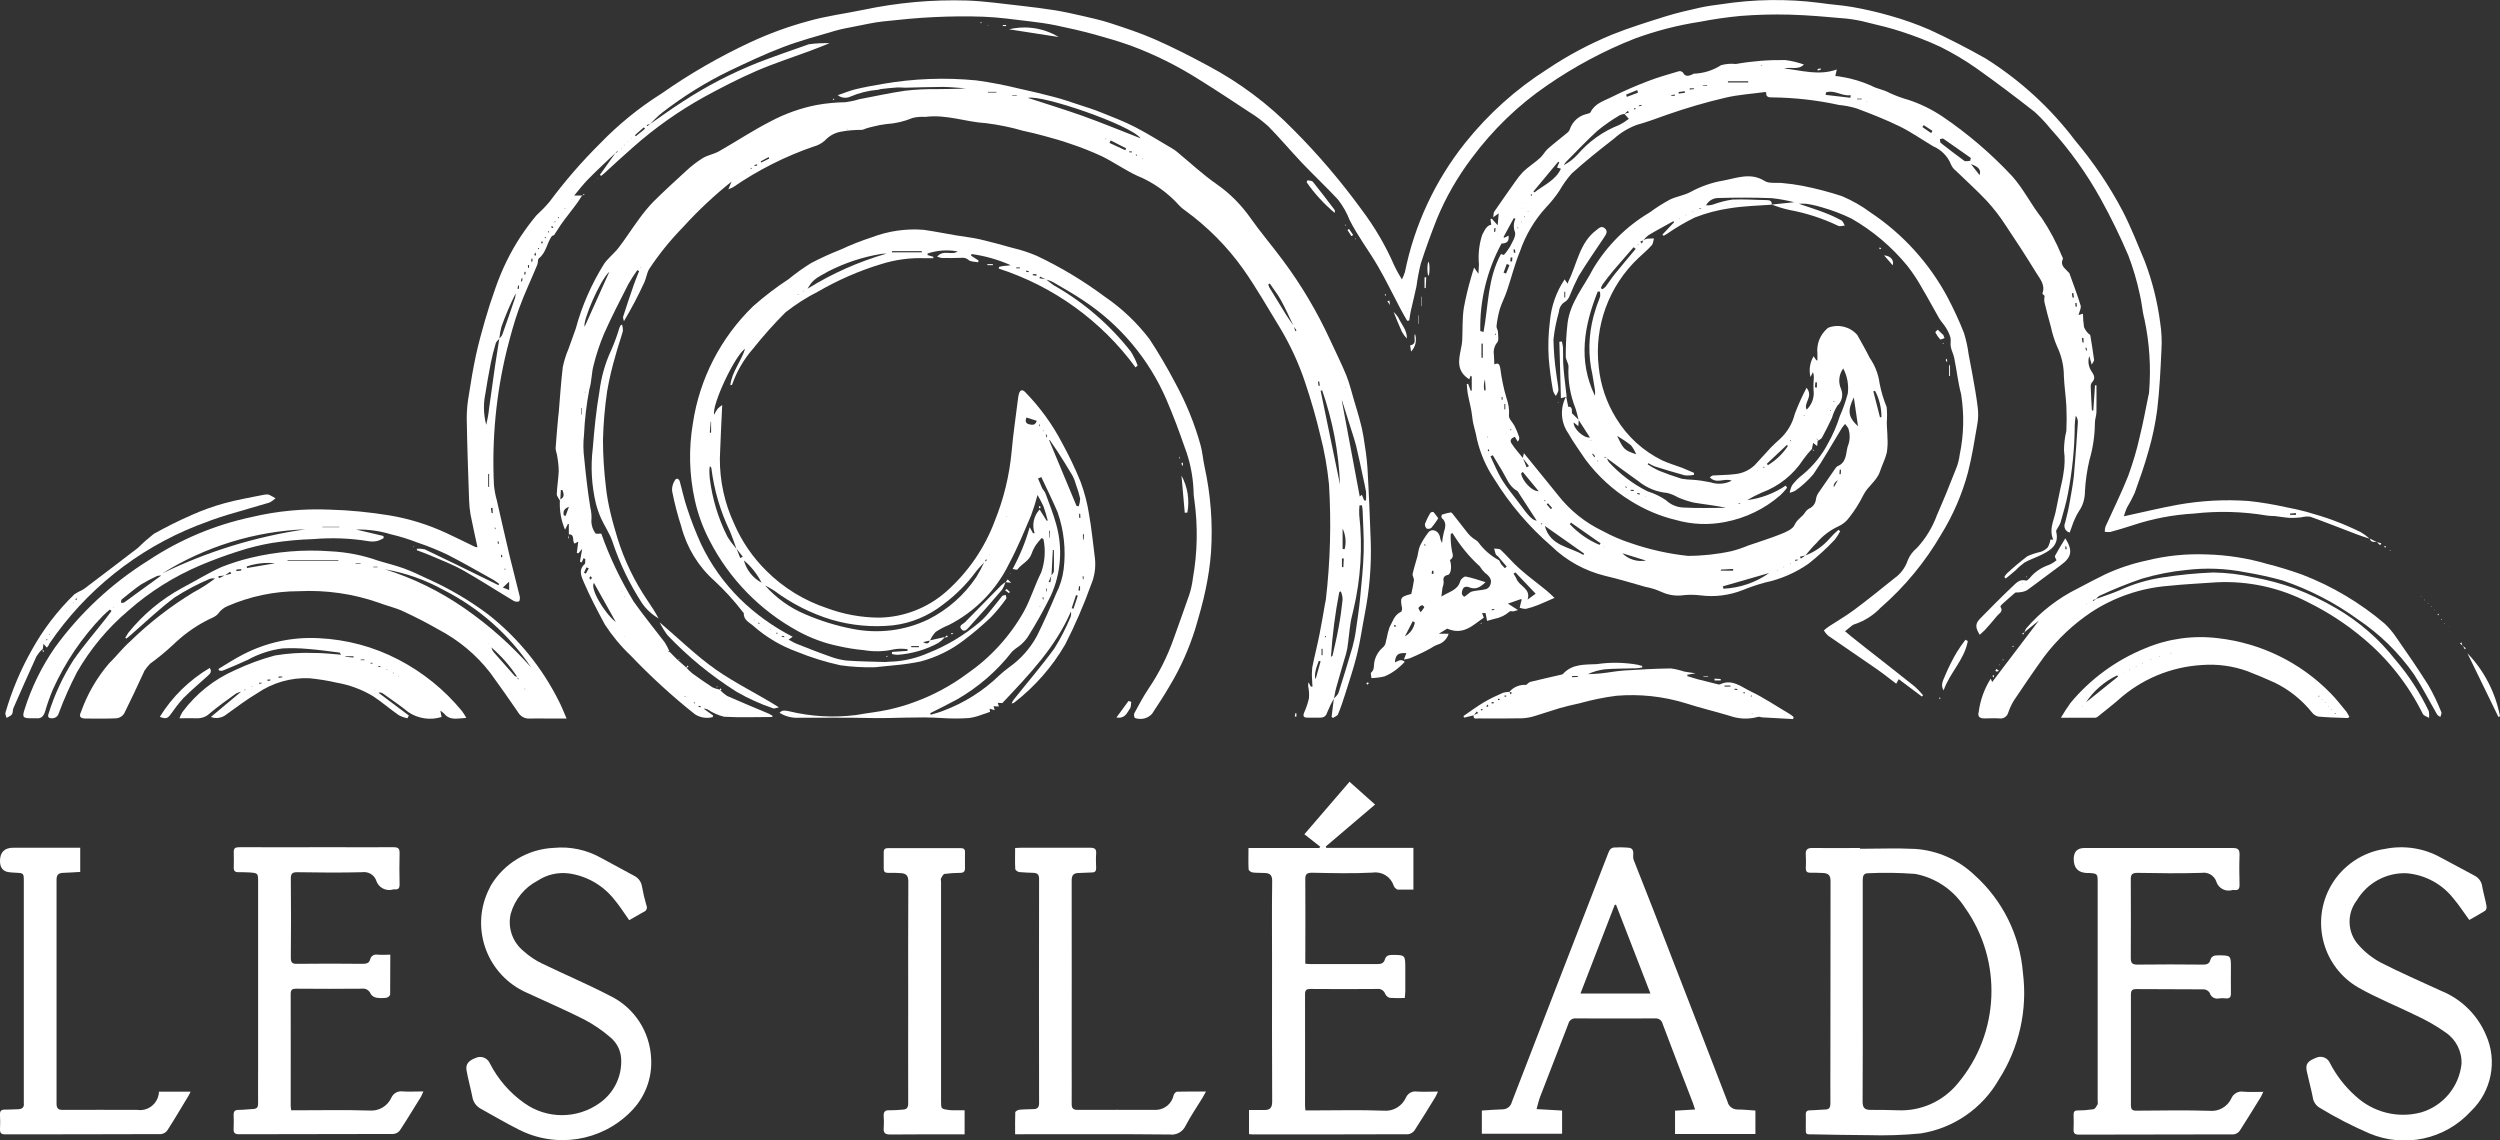 <?xml version="1.0" encoding="UTF-8"?>
<svg xmlns="http://www.w3.org/2000/svg" id="Calque_1" viewBox="0 0 191.01 87.13">
  <rect x="0" y="0" width="191.01" height="87.13" fill="#333333" stroke="none"/>
  <defs>
    <style>.cls-1{fill:#fff;}</style>
  </defs>
  <g id="Groupe_1">
    <path id="Tracé_1" class="cls-1" d="M156.24,22.63c-.07-.08-.21-.18-.19-.22.24-.64-.19-1.1-.47-1.56-.77-1.26-1.57-2.49-2.39-3.71-.41-.63-.87-1.22-1.38-1.78-.76-.81-1.58-1.54-2.38-2.32-.16-.12-.28-.28-.36-.46-.25-.64-.75-1.14-1.38-1.41-.84-.5-1.65-1.07-2.52-1.5-1.08-.53-2.2-.97-3.33-1.39-.43-.13-.88-.22-1.33-.26-1.68-.37-3.39-.56-5.11-.58-.26.01-.5-.03-.45-.38-.04-.01-.07-.03-.09-.03-1,.14-2.03.2-3.01.43-1.51.35-3,.79-4.47,1.3-.77.28-1.53.56-2.32.78-.64.24-1.23.59-1.74,1.05-1.11.86-2.21,1.74-3.25,2.68-.35.4-.66.84-.93,1.31-.3.45-.64.87-1.01,1.26-.89.97-1.57,2.12-2,3.37-.4.97-.65,2-.99,3-.16.48-.4.93-.55,1.41-.12.42-.2.86-.25,1.29-.02.14.1.29.11.43,0,.28.09.66-.06.83-.22.26-.3.61-.25.94.02.23.02.45.03.73.36-.17.41.05.46.32.1.76.25,1.51.47,2.25.16.43.23.89.19,1.34-.02.25.28.51.42.78.14.28.26.56.36.86.03.13-.02.26-.11.35l-.22-.37c-.24.09-.42.25-.26.5.26.4.58.76.88,1.13l.28.71.18-.1-.47-.61.08-.38c.89,1.1,1.75,2.14,2.6,3.2.91,1.17,2.08,2.11,3.42,2.75.68.37,1.39.68,2.13.92,1.42.49,2.88.82,4.37.98,1.12,0,2.24-.12,3.34-.36.44-.11.87-.26,1.28-.43.84-.29,1.69-.55,2.51-.88.38-.15.89-.37,1.03-.69.19-.44.6-.61.82-.98.08-.12.18-.21.31-.28.29-.13.48-.41.51-.73.03-.18.1-.35.21-.5.42-.62.85-1.24,1.28-1.85.04-.06.09-.11.15-.15.7-.28.63-.95.78-1.51.19-.44.2-.95.04-1.4-.07-.11-.15-.22-.24-.32-.08.09-.15.18-.22.27-.73,1.19-1.41,2.42-2.2,3.57-.4.47-.87.9-1.38,1.26-.14.07-.28.13-.43.16.03-.2.09-.39.18-.57.24-.32.52-.6.84-.84.78-.65,1.43-1.45,1.9-2.35.38-.67.68-1.37.91-2.1.25-.56.45-1.14.61-1.73.08-.66-.04-1.32-.35-1.91-.33.45-.4,1.05-.17,1.56.19.45.08.97-.29,1.3-.17.29-.31.59-.4.91-.24.51-.49,1.02-.76,1.51-.06.12-.23.18-.35.27,0-.06,0-.12-.01-.18h-.05s.07.18.07.18c0,.11-.01.21-.03.38l-.31-.24-.09.46h0c-.24.25-.46.52-.66.8-.75,1.16-1.86,2.05-3.16,2.53-.38.17-.76.36-1.12.58,1.05-.13,2.06-.52,2.94-1.11l.1.17c-.16.2-.33.39-.52.57-1.19,1.04-2.64,1.74-4.2,2.04-1.25.25-2.54.2-3.77-.15-1.21-.29-2.37-.78-3.43-1.44-1.36-.83-2.55-1.92-3.5-3.2-.44-.66-.91-1.3-1.3-1.99-.58-.83-.64-1.93-.16-2.82h0s.16.8.16.8c.31-.04.28.24.28.49h0l.52.51c0,.14-.02.29-.03.48l-.35-.28c-.06.43.74,1.21,1.24,1.15l-.87-1.35c-.08-.3-.14-.6-.24-.89-.4-1-.58-2.08-.53-3.16.02-.26-.22-.54-.21-.81,0-.85.04-1.7.14-2.54.2-1.59,1.26-2.79,1.96-4.16,1.06-1.76,2.53-3.23,4.3-4.28.49-.36,1-.69,1.54-.98.5-.25,1.08-.32,1.57-.58.79-.43,1.63-.73,2.51-.88,1.05-.19,2.1-.65,3.18.03.35.22.91.1,1.38.16.49.04.98.11,1.46.2,1.04.2,2.07.47,3.07.8.77.33,1.5.74,2.17,1.24,2.48,1.65,4.51,3.89,5.91,6.52.46.88.88,1.78,1.24,2.7.16.53.28,1.06.35,1.61.1.51.2,1.03.29,1.54.15.85.31,1.7.41,2.56.05.41.04.82-.03,1.23-.21,1.24-.41,2.49-.72,3.71-.45,1.67-1.14,3.27-2.05,4.74-1.22,2.1-2.78,3.99-4.62,5.59-.54.57-1.21,1-1.95,1.25-.08.02-.16.06-.23.11-.18.14-.36.29-.54.44.17.14.33.28.5.42.35.28.7.56,1.06.84,1.26.99,2.52,1.97,3.77,2.97.23.21.44.43.63.66l-.09.1-1.77-1.33-.19.35c-.51-.39-1-.78-1.52-1.14-1.22-.85-2.46-1.68-3.68-2.53-.13-.12-.24-.25-.33-.4.12-.1.23-.21.36-.29.64-.42,1.3-.8,1.91-1.25,1.06-.79,2.09-1.61,3.11-2.44.49-.34.85-.83,1.04-1.4.15-.36.38-.67.68-.91.68-.73,1.2-1.59,1.54-2.52.51-1.16.99-2.34,1.45-3.52.15-.35.24-.72.29-1.1.32-1.52.35-3.08.11-4.61-.24-.91-.34-1.86-.53-2.79-.06-.29-.21-.56-.26-.84-.05-.23.03-.49-.03-.72-.08-.27-.2-.52-.35-.75-.15-.25-.36-.46-.51-.71-.44-.76-.84-1.53-1.29-2.28-.33-.6-.71-1.18-1.14-1.73-1.19-1.45-2.64-2.68-4.27-3.61-.72-.35-1.48-.64-2.26-.86-.39-.12-.79-.21-1.2-.27-.19-.01-.37-.01-.56,0,.73.25,1.34.44,1.94.67.45.17.89.37,1.31.6.12.06.18.26.26.4-.17,0-.36.08-.49.02-1.19-.57-2.45-.98-3.75-1.22-.46-.1-.9-.24-1.34-.41l1.72-.18c-.57-.14-1.15-.25-1.73-.31-1.35-.05-2.7-.05-4.05-.01-.4-.01-.77.2-.96.56.19.01.38-.01.56-.07.47-.17.96-.3,1.46-.37.88-.04,1.76.03,2.64.04.24,0,.38.09.36.35-1.06.08-2.13.1-3.18.27-.92.13-1.83.37-2.7.71-.73.36-1.44.77-2.11,1.24-.09.05-.18.1-.27.16l-.09-.1.89-.94-.05-.08c-.11.06-.22.12-.33.18-.53.3-1.07.58-1.59.9-.14.11-.27.24-.38.39l-.24.09.13.15.11-.25c.09-.05.18-.09.27-.12.18-.02.36-.01.54-.02-.05.17-.06.4-.17.52-.31.35-.67.65-1.01.97-2.27,2.14-3.4,5.22-3.04,8.32.14,1.4.6,2.75,1.34,3.94.84,1.38,2.05,2.49,3.5,3.2.5.23,1.03.39,1.55.58.3.12.59.25.89.38v.15c-.23.05-.47.06-.7.04-.78-.21-1.55-.45-2.32-.69-.16-.07-.32-.15-.47-.24l-.05.09c.27.18.55.34.85.48.57.23,1.16.44,1.75.62.28.05.57.07.86.08.45.03.89.1,1.33.19.54.18,1.13.14,1.63-.12-.52-.24-1.16.29-1.67-.26.09-.06.16-.13.23-.14.56-.04,1.12-.03,1.67-.1.58-.05,1.13-.3,1.55-.71.41-.43.8-.89,1.21-1.32.22-.23.47-.45.71-.67.55-.51.94-1.17,1.12-1.9.26-.69.56-1.35.9-2,.56.68-.27,1.16.01,1.67.35-.34.55-.81.54-1.3-.03-.34-.03-.68,0-1.02.02-.18,0-.37-.06-.55l-.19.38c-.13-.54-.05-1.11.24-1.59l.21.31h.08c0-.17,0-.34,0-.51-.08-.71.19-1.42.73-1.9.03-.03.06-.06.1-.08.78-.3,1.67-.08,2.22.56.32.58.66,1.16.95,1.75.4.58.66,1.24.75,1.94.12.62.3,1.23.54,1.81.04.39.04.78.01,1.17,0,.39.05.77.05,1.16.03.39.01.77-.05,1.16-.12.49-.36.95-.52,1.43-.24.73-.94,1.13-1.27,1.81-.3.6-.66,1.18-1.08,1.71-.22.31-.53.55-.88.7-.63.3-1.18.73-1.63,1.26-.31.29-.56.62-.84.94l-.42.1.08.14.34-.24c.72-.27,1.36-.72,1.86-1.3.21-.24.43-.46.67-.66l.13.11c-.12.23-.26.45-.42.65-.62.66-1.29,1.27-2,1.83-1,.7-2.14,1.19-3.33,1.44-.58.16-1.15.35-1.71.58-1.02.4-2.12.54-3.2.4-.42-.05-.85-.06-1.27-.02-.57.09-1.16.01-1.69-.23-.4-.18-.82-.32-1.26-.4-1.02-.29-2.04-.6-3.07-.84-1.55-.38-2.97-1.16-4.11-2.27-1.7-1.47-3.17-3.19-4.35-5.1-.63-.93-1.08-1.96-1.34-3.06-.09-.57-.31-1.11-.36-1.7-.06-.61-.24-1.21-.35-1.82-.04-.23-.05-.47-.07-.7l.1-.03.2.53h.08v-1.08l-.09-.06-.1.27c-.99-.62-.81-1.46-.64-2.31.05-.21.08-.42.1-.63.04-.83,0-1.67.12-2.49.15-.82.34-1.62.58-2.42.05-.2.12-.39.21-.69l.33.48c.02-.29.03-.51.04-.72-.07-.76.01-1.53.25-2.26.24-.48.38-.71.69-.77l-.06-.42.09-.05.46.51c.03-.33.05-.59.08-.91l-.42.3c.04-.22.02-.35.08-.43.52-.76,1.05-1.51,1.58-2.26.18-.27.39-.53.61-.77.22-.21.46-.4.7-.58.22-.16.44-.34.65-.53.21-.21.35-.48.56-.67.49-.43,1.01-.82,1.51-1.24.07-.06.13-.14.16-.23.19-.59.68-1.04,1.29-1.18.11-.02.26-.06.3-.14.33-.68,1.03-.86,1.62-1.16.91-.46,1.85-.86,2.79-1.22.77-.3,1.56-.51,2.35-.75.12-.02.23.03.31.12.15.3.38.25.61.17.08-.03.16-.1.23-.1.73-.03,1.44-.25,2.06-.65.37-.1.75-.13,1.13-.09,1.24-.22,2.51-.32,3.77-.3.49.06.97.18,1.43.34-.43.44-.97.17-1.52.3,1.37.15,2.65.57,4.03.08l-.11.5c.17.01.34.03.51.07.77.12,1.51.35,2.22.66.46.26.95.3,1.39.55.47.22.96.4,1.46.54.91.3,1.77.72,2.57,1.25,1.94,1.31,3.73,2.84,5.34,4.56.88.97,1.46,2.19,2.28,3.22.61.91,1.13,1.89,1.54,2.9.04.07.1.18.07.24-.22.5.19.72.44,1.01.02.02.05.04.06.06.29.82.61,1.64.86,2.47.06.2-.09.46-.16.73l.34-.1c0,.34.03.68.08,1.02.07.17.17.33.3.46.05.07.17.11.18.17.11.62.2,1.25.29,1.88.01.07-.08.16-.18.36l-.19-.66c-.13.42-.05.87.21,1.23.18.27.26.49.02.76-.08.09-.12.19-.12.31.02.62.06,1.24.09,1.86h.11s.13-1.92.13-1.92h.11c0,.68.01,1.36,0,2.03,0,.29-.13.59-.12.88-.01.95-.15,1.9-.42,2.81-.18.79-.3,1.58-.34,2.39,0,.54-.15,1.07-.46,1.51-.24.38-.42.8-.56,1.23-.05.12-.09.25-.14.4-.27-.06-.45-.32-.4-.6,0-.04.02-.09.04-.13.16-.59.29-1.18.39-1.78.11-.63.23-1.26.29-1.89.12-1.34.21-2.69.3-4.03,0-.18-.05-.35-.16-.5-.04.24-.07.48-.08.72-.01,1.78-.19,3.55-.53,5.29-.14.73-.36,1.45-.56,2.17-.06.14-.13.28-.22.41-.04.08-.13.19-.11.26.25,1-.4,1.43-1.14,1.79-.41.2-.86.35-1.26.57-.25.18-.49.38-.7.61-.24.21-.5.41-.75.62l-.11-.11c.05-.1.12-.2.2-.28.5-.46,1.02-.9,1.56-1.31.33-.15.68-.26,1.03-.34.2-.07.38-.18.53-.34.1-.18.17-.38.2-.59h.22c-.34-.76.03-1.43.18-2.12.12-.56.23-1.11.34-1.67.09-.43.21-.86.26-1.29.1-.57.12-1.15.04-1.73,0-.5.06-1,.18-1.49.03-.64.03-1.27,0-1.91-.04-.76-.16-1.52-.19-2.29,0-.78-.18-1.55-.52-2.26-.21-.49-.37-1-.48-1.53-.18-.62-.34-1.25-.49-1.88-.02-.15-.01-.31.02-.46h.01s0,0,0,0ZM123.45,36.71h0l.03.02-.03-.02ZM124.13,8.71c-.13,0-.25.04-.37.09-.6.35-1.17.75-1.71,1.19-.84.76-1.61,1.59-2.41,2.39-.06.08-.12.16-.16.24.39-.21.75-.48,1.05-.81.86-1,1.95-1.78,3.18-2.26.26-.13.51-.29.74-.47l-.34-.38.35-.1-.08-.13-.26.23ZM122.77,35l-.16-.1-.02.07.19.02c.02.11.07.21.13.3.85.93,1.86,1.7,2.99,2.26.5.15.97.38,1.39.67.37.35.86.55,1.37.56,1.07.06,2.15.02,3.22.02-.82-.18-1.65-.26-2.47-.4-.42-.1-.83-.23-1.23-.41-.25-.15-.53-.26-.81-.33-.8-.07-1.55-.38-2.17-.88-.82-.58-1.63-1.18-2.44-1.78ZM113.11,25.3l.24.06c.37-1.99.31-4.09,1.33-5.95l.22.07c.18-.19.33-.41.47-.63.17-.35.45-.76.39-1.09-.14-.34-.13-.73.03-1.06l-.14-.02-.78,1.44.08.04.31-.16c.05.44-.11.59-.54.61-1.11,2.05-1.67,4.35-1.62,6.68h0ZM122.23,22.28h-.16c-1.04,2.62-1.52,5.26-.21,7.96.02-.14.02-.29,0-.44-.1-.57-.17-1.15-.3-1.71-.25-1.5-.12-3.04.36-4.49.09-.32.24-.63.34-.96.01-.12,0-.25-.02-.37h0ZM114.06,34.78l-.18.09c.29.6.54,1.24.89,1.81.37.6.84,1.14,1.26,1.71.78,1.09,1.08,1.37,1.38,1.39-.46-.71-.95-1.47-1.44-2.22-.01-.02-.03-.05-.06-.06-.61-.33-.8-.97-1.13-1.51-.25-.4-.48-.8-.72-1.2h0ZM118.03,40.18c.42,1.57,1.9,1.58,2.94,2.22l.07-.1-3.01-2.12ZM150.53,12.28l.05-.21c-.7-.49-1.4-.99-2.1-1.47-.05-.04-.17.02-.26.03.02.1,0,.24.06.29.59.46,1.18.92,1.79,1.36.1.08.3.01.46.01h0ZM119.13,12.39l-.08-.03-1.89,2.27.08.07c.7-.56,1.6-.9,2.02-1.81l-.3-.09c.04-.1.07-.16.1-.22s.04-.11.07-.18h0ZM131.63,44.8l.05.18c1.25-.06,2.47-.47,3.49-1.2l-3.54,1.02ZM124.97,19.01l-.16-.12c-.52.6-1.04,1.19-1.55,1.79-.28.33-.54.68-.8,1.03-.06.09-.11.18-.14.29,0,.02.09.11.1.1.09-.05.18-.11.25-.19.24-.31.45-.65.7-.96.52-.65,1.07-1.29,1.6-1.93h0ZM141.64,30.36c-.5,1.04-.44,1.5.32,2.21l-.32-2.21ZM120.03,39.93l-.09.12c.64.68,1.41,1.22,2.27,1.58l.08-.12-2.26-1.58ZM123.56,33.31c.48,1.03.55,1.09,1.45,1.4-.1-.25-.23-.48-.4-.69-.33-.26-.68-.49-1.04-.71h0ZM116.34,36.06l-.12.11c.06.52.8,1.38,1.34,1.36l-1.21-1.47ZM143.27,29.85l-.14.05.51,1.99.11-.03c0-.7-.16-1.38-.49-2h0ZM141.38,7.46l.02-.19c-.65.11-1.22-.43-1.89-.21l-.02.19,1.89.22ZM136.6,34.08l-.07-.09-1.54,1.45.09.1c.61-.37,1.13-.87,1.52-1.46ZM125.76,42.83l-1.81-.56c.47.47,1.15.68,1.81.56h0ZM150.59,12.54l.66.84c.12-.39-.05-.63-.66-.84ZM113.29,26.25h-.1v1.08h.1v-1.08ZM125.15,7.08l-.06-.2-.85.35.06.17.85-.32ZM114.88,20.83l.19.07.26-.65-.21-.08-.24.66ZM147.55,10.17l.1-.17-.67-.44-.1.15.67.46ZM132.02,6.21s0,.06,0,.09h1.55v-.09h-1.55ZM132.42,43.6v-.13s-.94.05-.94.05v.08h.94ZM113.41,29.83h.1c-.02-.29-.03-.57-.05-.85-.07.22-.1.44-.08.67,0,.06.02.12.03.18ZM138.67,29.59l.15.02v-.4h-.12c-.01.12-.02.25-.03.38ZM118.49,38.9l.1-.09-.32-.36-.1.08.32.37ZM114.93,31.28h.08v-.42h-.07v.42ZM128.73,7.08v-.11s-.47.06-.47.06v.12s.47-.06.47-.06ZM140.54,36.23h.1l.02-.34h-.1l-.02.34ZM115.39,19.97h.14c0-.09.02-.2.02-.3h-.13s-.03.3-.03.3ZM140.11,37.23l.31-.54c-.14.08-.25.2-.31.34-.01.02,0,.05,0,.2ZM158.34,22.74l.12-.02-.05-.33-.11.02.05.33ZM159.17,25.82l-.11.02.05.33h.09s-.02-.35-.02-.35ZM158.58,23.43h.1s-.02-.28-.02-.28h-.1s.02.28.02.28ZM115.66,19.31h.12s-.03-.25-.03-.25h-.11c0,.09.02.17.03.26h0ZM114.15,17.71h.09s.03-.28.03-.28h-.1s-.02.28-.02.28ZM124.59,37.42v.08l.23.02v-.09h-.23ZM127.96,7.32v-.1l-.27.05v.05s.27,0,.27,0ZM121.8,34.93l.08-.07-.18-.2-.05.04.15.22ZM159.4,26.56l-.07.02.06.21.07-.02-.05-.21ZM130.1,6.51v.04h.33v-.05s-.33.01-.33.01ZM129.1,6.75v.09s.33-.03.33-.03v-.06s-.33,0-.33,0ZM142.24,7.59v-.05h-.35v.05h.35ZM125.28,37.79v-.1s-.19-.02-.19-.02v.07s.19.05.19.05ZM114.8,30.33h-.07v.21h.07v-.21ZM113.72,34.31s-.04.08-.05.12c0,.02.03.04.04.06.02-.02.06-.04.07-.07s-.03-.06-.06-.11ZM125.43,8.08l-.02-.07-.2.05v.06s.22-.04.22-.04ZM137.16,42.78v.08s.19-.05.19-.05v-.06s-.19.02-.19.02ZM124.98,8.33s-.04-.07-.05-.07c-.03,0-.07.02-.1.04.01.02.03.06.04.06.04,0,.07-.01.11-.03ZM134.82,35.69s-.04-.04-.06-.03-.03.03-.04.05c.02.01.04.04.05.03s.03-.03.05-.05ZM115.49,32.85l-.05-.06s-.05.03-.05.05.03.04.04.05l.05-.05ZM117.77,40.07l.06-.04s-.02-.05-.04-.05-.04.02-.06.03l.04.06ZM114.3,25.52l-.05-.04s-.03.05-.03.07.03.03.05.04c0-.02.02-.05.03-.07h0ZM122.1,35.26v-.07s-.04,0-.06.01v.03s.04.02.06.02h0ZM134.53,4.98v.02h.11s0-.02,0-.03c-.04,0-.07,0-.11.01h0ZM117,14.82s-.04.06-.05.1c0,.01.03.03.05.05.02-.03.04-.05.06-.08,0,0-.04-.03-.07-.06h0ZM124.29,37.26l.02-.05-.12-.04-.02.05.12.04ZM129.98,15.94v-.04h-.16v.04h.16ZM140.12,30.72s.02-.04.03-.06c0,0-.02-.03-.02-.03-.02,0-.04.02-.05.03l.04.05ZM132.96,38.49v-.05s-.13.02-.13.02v.04s.13-.02.13-.02ZM136.76,33.68s.04.03.05.04c0,0,.02-.02.02-.03,0-.02-.01-.04-.03-.06l-.05.04ZM125.18,18.72v-.04l-.06.02s.01.03.02.03.02,0,.03,0h0ZM139.9,31.36s-.04-.02-.06-.02c0,0-.02.02-.02.03.01.02.03.03.04.05l.03-.06ZM115.92,17.41l.06.04s.02-.03.02-.03c0-.02-.02-.04-.03-.06l-.05.06ZM118.07,38.27l-.02-.07s-.05.01-.05.03c0,.02,0,.05.02.07l.06-.03ZM128.31,16.67l-.03.02s.02.02.03.02c.01,0,.03-.02.04-.03h-.04ZM128.82,16.41l-.03.04s.03,0,.03,0c.01-.01.02-.03.03-.04h-.04ZM116.5,16.51s-.03.01-.03.02c0,.03,0,.05.01.08.01,0,.03-.01.03-.02,0-.02,0-.05-.01-.07h0ZM129.33,16.2l.04-.03s-.03-.02-.03-.01c-.02,0-.03.02-.04.03h.03ZM113.66,33.34s0,.05,0,.08c.01,0,.02,0,.03,0,0-.02,0-.05,0-.07-.01,0-.02,0-.04,0h0ZM137.86,31.74l-.02-.03s-.02.04-.03.06c0,0,.01.02.02.03l.03-.06ZM116.5,15.49h-.02v.02s.02-.02.02-.02ZM123,8.07h-.02s0,0,0,0h.02ZM123.86,36.95v.04s.02-.01.02-.01l-.02-.03ZM142.63,7.77s-.01.02-.01.03.02,0,.03.01.01-.02.01-.03-.02,0-.03-.01ZM122.53,41.8s.02,0,.03,0v-.03s-.02,0-.03,0c0,0,0,.02,0,.03h0ZM123.87,7.57l-.05-.03v.03s.02,0,.04,0h0ZM158.17,21.91v-.03s-.03.03-.03.03h.03ZM116.76,16.14s-.02,0-.03.02,0,.02,0,.03l.05-.02-.02-.03ZM125.71,37.97l.03-.02s-.01-.02-.02-.02-.02,0-.03.01l.02.02ZM135.82,43.56h-.03s0,.04,0,.04c.01,0,.02,0,.03,0s0-.02,0-.03h0ZM116.24,16.98l.02-.03-.05-.02v.04s.02,0,.03.01ZM136.32,43.31l-.03-.02-.02.05s.02,0,.03,0c.01,0,.01-.02.02-.03h0ZM136.83,43.07s0-.02-.02-.03c-.01,0-.02,0-.03,0l.02.05.03-.02ZM121.57,33.68s.01-.03,0-.03-.02-.01-.03-.02v.06s.02,0,.02,0ZM134.3,35.93l-.05-.02v.03s.05-.01.05-.01ZM128.17,6.01v.03s.03-.02.03-.02h-.03ZM123.36,7.8h-.02s.02.02.02.02v-.02ZM116.24,15.88l-.02.02h.03v-.02Z"></path>
    <path id="Tracé_2" class="cls-1" d="M44.47,14.94c-.12.19-.24.39-.38.58-.22.31-.46.6-.69.91-.19.25-.38.49-.55.74s-.33.52-.5.77c-.03.05-.12.06-.18.09h0c-.39.53-.43,1.26-.99,1.7-.11.08-.06.34-.13.5-.46,1.12-.99,2.22-1.4,3.36-.37,1.02-.65,2.08-.92,3.13-.83,3.38-1.16,6.87-.99,10.35.04.39.11.78.22,1.16.33,1.45.66,2.9,1,4.34.24,1,.51,2,.75,3,.03.12,0,.35-.06.38-.14.04-.29.03-.42-.05-1.29-.77-2.55-1.59-3.86-2.33-.8-.45-1.68-.78-2.53-1.15-.32-.14-.66-.25-.99-.38v-.11c.21-.02.41,0,.6.04,1.61.77,3.22,1.55,4.82,2.34l.81.4.06-.1c-.13-.1-.27-.2-.41-.29-1.18-.65-2.34-1.33-3.54-1.94-.74-.35-1.5-.66-2.28-.92-.67-.26-1.36-.48-2.06-.64-.85-.26-1.74-.38-2.64-.36l2.08.49.03.16c-.15.09-.31.17-.48.22-.22.05-.45.06-.68.02-1.4-.23-2.82-.28-4.23-.16-1.05.03-2.1.13-3.13.29-.88.15-1.74.36-2.59.64-.98.31-1.95.67-2.9,1.07-2,.85-3.86,2.01-5.49,3.45-1.58,1.33-2.91,2.93-3.94,4.72-.53,1.02-.99,2.06-1.39,3.13-.06.24-.28.4-.53.39-.24,0-.34-.09-.25-.35.45-1.45,1.09-2.83,1.91-4.11.76-1.1,1.65-2.12,2.48-3.18.14-.18.28-.37.42-.56l-.13-.11c-.18.16-.37.32-.54.49-1.59,1.64-2.88,3.55-3.82,5.64-.23.55-.43,1.11-.59,1.68-.11.34-.29.54-.67.5-.13,0-.26,0-.38,0-.64,0-.71-.08-.51-.69.53-1.68,1.31-3.27,2.31-4.71,1.93-2.66,4.36-4.92,7.15-6.66,2.39-1.59,5.06-2.71,7.86-3.31,1.97-.47,3.99-.66,6.01-.57,1.5.04,3,.19,4.49.43,1.53.25,3.01.71,4.41,1.36.73.34,1.45.7,2.18,1.05.06.02.13.03.19.03-.18-.85-.37-1.67-.53-2.5-.06-.36-.1-.73-.11-1.1-.07-2.09-.15-4.17-.18-6.26,0-.61.06-1.22.17-1.82.15-1,.32-1.99.53-2.97.19-.88.43-1.76.68-2.63s.52-1.7.82-2.54c.48-1.38,1.12-2.7,1.92-3.92.37-.55.76-1.09,1.19-1.6.36-.33.71-.69,1.02-1.06,1.17-1.57,2.45-3.05,3.84-4.43,1.41-1.46,2.99-2.75,4.71-3.83,2.15-1.51,4.43-2.82,6.81-3.93,1.42-.66,2.9-1.2,4.42-1.61,1.37-.39,2.8-.57,4.2-.86,2.6-.55,5.26-.79,7.91-.71,1.37.05,2.73.25,4.1.4.89.1,1.77.21,2.65.35.67.11,1.33.26,2,.41.73.17,1.47.33,2.18.56,1.15.38,2.32.76,3.43,1.25,1.39.61,2.74,1.3,4.07,2.02,2.41,1.28,4.61,2.93,6.51,4.88,1.9,1.9,3.64,3.95,5.22,6.12,1,1.33,1.84,2.76,2.5,4.29.17.35.36.7.57,1.03.09-.18.17-.37.23-.56.73-3.61,2.31-7,4.61-9.88,1.76-2.2,3.87-4.1,6.25-5.61,1.56-1.05,3.23-1.94,4.98-2.66,1.32-.53,2.69-.95,4.05-1.38.86-.27,1.75-.47,2.63-.67.55-.12,1.12-.2,1.68-.27,2.48-.38,4.99-.42,7.48-.1.84.13,1.69.17,2.53.32.96.17,1.91.39,2.85.66,1.04.29,2.05.65,3.04,1.08,1.45.67,2.88,1.4,4.27,2.19,2.64,1.66,4.96,3.78,6.84,6.27,1.4,1.66,2.62,3.47,3.63,5.39.64,1.24,1.15,2.55,1.69,3.84.57,1.5.96,3.06,1.17,4.64.11.72.15,1.44.1,2.17-.07,1.5-.14,3.01-.32,4.51-.14,1.07-.36,2.12-.66,3.15-.3,1.09-.68,2.16-1.06,3.22-.18.4-.39.79-.61,1.16-.09.21-.16.42-.22.63h-.04s.03,0,.03,0c1.37-.29,2.73-.63,4.11-.88,1.79-.32,3.61-.42,5.43-.29.95.1,1.9.26,2.84.47.52.1,1.05.21,1.56.35.73.21,1.45.42,2.16.69.68.25,1.35.55,2.01.87.24.14.47.31.68.5h0c-.29-.1-.59-.18-.87-.29-1.22-.46-2.44-.95-3.67-1.39-.23-.03-.47-.01-.7.05-.28.03-.56.05-.84.04-.39-.02-.78-.1-1.18-.14-.2,0-.4-.01-.6-.04-1.84-.31-3.71-.36-5.57-.15-1.59.09-3.16.39-4.66.89-.57.19-1.16.36-1.74.52-.14.01-.27,0-.41-.02,0-.13.02-.26.05-.38.59-1.31,1.23-2.59,1.75-3.91.35-.97.65-1.96.87-2.96.26-1.04.45-2.1.67-3.16.03-.1.05-.19.05-.29.15-1.86.03-3.73-.36-5.55-.17-.63-.2-1.29-.36-1.92-.21-.99-.5-1.97-.86-2.92-.64-1.5-1.35-2.96-2.14-4.38-1.07-1.93-2.36-3.72-3.84-5.35-.36-.45-.77-.88-1.2-1.27-1.45-1.13-2.92-2.25-4.42-3.31-.88-.62-1.81-1.17-2.77-1.65-.97-.45-1.98-.84-3-1.17-.81-.27-1.66-.47-2.49-.67-.56-.15-1.13-.26-1.71-.32-1.44-.13-2.88-.26-4.33-.3-1.25-.03-2.5,0-3.75.1-1.04.1-2.08.25-3.11.45-1.69.26-3.35.69-4.96,1.28-2.36.93-4.6,2.13-6.69,3.57-2.21,1.51-4.14,3.38-5.74,5.53-1.1,1.45-2.01,3.03-2.7,4.71-.44,1.12-.85,2.24-1.22,3.39-.14.57-.25,1.15-.33,1.74-.13.64-.3,1.28-.44,1.91-.05.23-.07.46-.11.69l-.16.02c-.18-.32-.37-.64-.54-.97-.57-1.07-1.09-2.17-1.7-3.21-.69-1.19-1.54-2.29-2.15-3.51-.22-.57-.53-1.1-.9-1.58-.89-.95-1.84-1.85-2.74-2.79-.87-.92-1.68-1.89-2.57-2.79-.44-.4-.91-.76-1.42-1.07-1.28-.84-2.55-1.69-3.86-2.5-1.65-1.05-3.4-1.92-5.23-2.6-.92-.33-1.85-.6-2.79-.86-.97-.26-1.95-.49-2.93-.69-.69-.14-1.4-.24-2.1-.32-1.14-.13-2.28-.3-3.43-.34-1.27-.05-2.56-.03-3.83.03-1.29.06-2.58.19-3.86.33-.73.08-1.45.25-2.18.39-.51.1-1.03.19-1.53.34-1.31.39-2.64.74-3.92,1.23-1.39.53-2.73,1.16-4.07,1.8-1.83.88-3.55,1.96-5.16,3.2-.34.26-.63.58-.94.88l-.25.07.05.09.2-.16c.82-.56,1.62-1.15,2.45-1.68,1.81-1.19,3.74-2.19,5.76-3,1.29-.5,2.61-.95,3.91-1.41.01,0,.03-.01.04-.01.52-.07,1.05-.09,1.57-.08-.51.2-1.01.41-1.53.6-1.35.5-2.72.94-4.04,1.51-1.39.6-2.74,1.3-4.06,2.02-1.92,1.07-3.72,2.34-5.37,3.8-.76.66-1.5,1.35-2.24,2.03-.07.06-.14.12-.22.18l-.1-.08c.2-.28.4-.57.61-.85.19-.27.39-.55.58-.82l.18-.08-.04-.06-.14.14c-.71.67-1.42,1.33-2.11,2.03-.36.37-.68.79-1.04,1.22h.59-.01ZM38.16,25.87c-.1.12-.24.22-.28.35-.15.5-.28,1-.38,1.51-.16.81-.3,1.61-.43,2.43-.15.76-.12,1.55.08,2.3.1-.42.18-.84.22-1.27.15-1.09.3-2.18.46-3.28.1-.68.21-1.36.32-2.04.09-.08.16-.18.22-.28.34-.95.67-1.9.99-2.85.02-.1.04-.21.04-.32-.42.83-.78,1.68-1.09,2.55-.08.3-.13.6-.16.91ZM12.4,43.81c3.45-1.68,7.15-2.82,10.95-3.37-3.88.15-7.65,1.31-10.95,3.37ZM12.31,43.97c-.11,0-.21.01-.31.04-.42.19-.83.41-1.23.65-.51.35-.99.75-1.47,1.14-.05.04-.04.16-.06.25.08,0,.19.02.25-.02.28-.19.54-.4.82-.6.63-.46,1.27-.92,2-1.45h0ZM38.9,44.44l-.48.45.48.19v-.64ZM49.29,9.84l-.1-.11-.68.6.07.08.71-.58ZM37.3,37.2h.07s0-.99,0-.99h-.07v.99ZM25.93,40.28v-.03h-1.3v.03h1.3ZM175.42,39.33s0-.09,0-.13l-.45.04v.1s.45,0,.45,0ZM37.63,38.8l-.12.02.05.38h.09c0-.14-.01-.27-.02-.4ZM39.67,21.82h-.09s-.04.25-.04.25h.1c0-.08.02-.17.02-.25ZM39.8,21.49l.08.02.05-.23-.08-.02-.05.23ZM40.43,20.25h-.1l.02.21h.07v-.21ZM40.06,20.98h.08l.02-.21h-.09s-.01.21-.01.21ZM40.58,19.98h.1v-.22h-.07l-.03.22ZM38.04,41.55l.09-.02-.05-.17h-.06s.02.19.02.19ZM40.89,19.29c-.04.12-.07.16-.06.19s.05.04.08.06c.02-.03.04-.06.04-.1-.01-.06-.03-.11-.06-.16h0ZM41.4,18.42s-.04.09-.05.13c0,.02.03.04.04.07.03-.03.07-.05.08-.08s-.03-.07-.07-.13h0ZM42.3,17.37l-.14-.1s-.04.05-.04.06.03.08.05.09.07-.03.13-.06h0ZM38.3,42.58l.09-.03-.06-.16h-.06s.02.19.02.19ZM41.92,17.67s-.05.03-.06.04.02.04.04.06c.02-.01.05-.03.06-.05s-.02-.04-.04-.07h0ZM38.62,43.49l-.03-.07s-.04.05-.05.07c0,.01.03.03.04.05l.04-.06ZM41.71,18.17s-.03-.06-.04-.07-.04.02-.06.03l.05.08.05-.04ZM41.19,19.01s-.01-.06-.03-.06-.04,0-.07.01l.04.09.06-.04ZM37.81,40.43h.06c-.01-.05-.02-.09-.04-.13-.01,0-.02,0-.03,0,0,.04,0,.08.01.12ZM42.71,16.62l-.06-.04s-.03.04-.03.06.03.03.05.04l.03-.06ZM42.45,16.94s-.04-.02-.07-.02c0,0-.02.03-.02.03.01.02.03.04.05.05l.04-.06ZM47.44,11.34v.03l.05-.02s-.01-.02-.02-.02-.02,0-.03.01h0ZM47.72,11.06s-.03,0-.03.01,0,.02,0,.03c.01,0,.03,0,.03-.01s0-.02,0-.03h0ZM47.94,10.85l.04-.02s-.02-.01-.03-.01,0,.02-.02.03h0ZM43.68,15.22l-.02.03h.03v-.03ZM48.23,10.62l.04-.02s-.02-.01-.03-.01-.01.02-.02.03h0ZM43.19,15.93l-.02-.03-.04.04s.02.02.03.02.02-.02.03-.03ZM8.68,46.44s.03,0,.03-.01,0-.02,0-.03-.03,0-.03.01,0,.02,0,.03ZM42.92,16.28v-.04l-.03.04h.03ZM107.61,23.54h-.03s-.01,0-.01.01.02,0,.03.01v-.03Z"></path>
    <path id="Tracé_3" class="cls-1" d="M42.78,38.25c-.08-.17-.24-.33-.24-.5.02-.59.13-1.18.15-1.78-.01-.42-.06-.83-.14-1.25-.05-.15-.08-.3-.1-.45.05-.81.13-1.61.2-2.42.01-.11.03-.22.04-.34.1-1.16.17-2.32.31-3.47.1-.47.24-.93.43-1.37.18-.52.38-1.03.56-1.56.47-1.75,1.21-3.42,2.17-4.96.32-.45.77-.79,1.11-1.23.54-.71,1.02-1.46,1.55-2.18.33-.46.69-.9,1.08-1.31.82-.81,1.66-1.59,2.51-2.36.39-.37.82-.7,1.28-.99.38-.23.85-.3,1.24-.52,1.32-.75,2.58-1.59,3.93-2.28,1.11-.59,2.3-1.02,3.54-1.26.72-.13,1.45-.2,2.18-.21.36-.05.72-.12,1.07-.23,1.17-.22,2.33-.48,3.51-.65.78-.09,1.56-.13,2.34-.12.77-.02,1.53,0,2.3-.06-.58-.04-1.15-.1-1.73-.11-.97,0-1.93.04-2.9.06-.2,0-.4-.03-.6-.02-.42.03-.83.07-1.25.12-.08,0-.17.06-.25.06-.73.06-1.45.24-2.12.53-.31.14-.68.09-.94-.12.48-.16.89-.33,1.31-.44.7-.17,1.42-.3,2.13-.42,2.35-.41,4.75-.5,7.13-.27,1.12.15,2.23.37,3.33.64.88.19,1.76.4,2.63.63.61.16,1.2.36,1.8.56s1.21.38,1.79.62c.88.35,1.76.69,2.6,1.12,1.01.52,1.96,1.13,2.94,1.7.12.08.23.16.34.26.98.81,1.92,1.69,2.96,2.41,1.02.71,1.9,1.61,2.61,2.63.77,1.09,1.64,2.1,2.43,3.17,1.42,1.9,2.63,3.95,3.62,6.1.41.9.86,1.78,1.23,2.69.26.64.41,1.31.61,1.97.13.44.27.89.39,1.33.13.45.23.9.31,1.36.13.81.26,1.62.31,2.44.11,1.87.18,3.74.25,5.61.06,1.86-.1,3.72-.46,5.55-.2,1.03-.34,2.07-.59,3.08s-.59,2.03-.91,3.04c-.16.51-.33,1.02-.54,1.52-.05.13-.26.19-.39.29l-.1-.1.17-1.38c.12-.15.3-.28.36-.45.37-1.16.72-2.32,1.06-3.48.11-.41.2-.82.26-1.25.12-.84.25-1.68.33-2.53.11-1.17.24-2.34.27-3.52.03-1.03-.05-2.07-.08-3.11,0-.14-.03-.29-.05-.43h-.19c-.03.24-.03.48-.02.73.27,2.42.12,4.87-.44,7.24-.07.33-.17.66-.22.99-.1.65-.15,1.31-.25,1.96-.06.3-.14.61-.24.9-.2.71-.42,1.41-.61,2.12-.08.27-.11.55-.17.82-.19.32-.35.65-.49,1-.1.31-.24.46-.56.46s-.65,0-.98,0c-.3,0-.36-.12-.24-.41.16-.35.28-.71.36-1.08.02-.26.01-.53-.04-.79-.03-.14-.03-.29.01-.42l.17.33h.13c-.01-.18-.03-.36-.03-.53-.03-.31-.02-.62.01-.93.17-.86.39-1.7.56-2.56.16-.78.28-1.56.42-2.34.02-.1.05-.19.06-.29.34-2.92.42-5.87.24-8.81-.13-1.28-.35-2.55-.68-3.8-.31-1.32-.69-2.62-1.12-3.91-.49-1.49-1.15-2.92-1.96-4.27-.92-1.5-1.79-3.04-2.8-4.47-1.23-1.73-2.74-3.24-4.46-4.49-.15-.1-.29-.22-.42-.36-.89-.99-2-1.78-3.23-2.28-.92-.43-1.77-1.03-2.68-1.48-.78-.36-1.58-.68-2.4-.95-.65-.23-1.32-.42-1.99-.6-.54-.15-1.09-.28-1.64-.4-.92-.27-1.87-.46-2.82-.58-1.55-.09-3.05-.69-4.64-.48-.33-.02-.65,0-.97.08-.65.27-1.33.43-2.03.47-.32.04-.64.1-.95.18-.2.04-.4.1-.6.16-.09.04-.18.08-.28.1-.56,0-1.12.04-1.67.15-.46.09-.87.33-1.18.67-.25.22-.55.38-.87.46-2.17.75-4.23,1.79-6.12,3.09-.12.07-.25.12-.38.17h0l.25-.6h.01,0c-1.33,1.06-2.58,2.23-3.72,3.49-.96.98-1.83,2.05-2.59,3.2-.18.3-.22.69-.37,1.02-.47,1.02-.99,2.01-1.56,2.97-.02-.12-.09-.25-.06-.35.26-.82.54-1.64.82-2.45.12-.35.27-.69.4-1.03l-.14-.07c-.25.35-.48.71-.69,1.08-.64,1.26-1.29,2.51-1.86,3.8-.32.77-.59,1.57-.79,2.39-.16.59-.14,1.24-.32,1.82-.22,1.15-.36,2.32-.41,3.49-.07.61-.06,1.22.02,1.83.12,1.24.26,2.48.46,3.71.09.36.11.73.08,1.1.02.32.12.62.31.88.04.07.28.02.45.03.64,1.81,1.48,3.56,2.48,5.2.75,1.07,1.58,2.07,2.37,3.11.13.21.24.42.34.64l-.1.09.12-.02.57.58h0l.69.61h0c.15.17.32.33.5.48.5.36,1.01.72,1.52,1.05.17.08.36.14.54.17h0c.17.18.37.35.58.49,1.06.47,2.13.91,3.2,1.36.1.05.2.11.29.17-.03.04-.05.08-.06.08-1.22,0-2.45.05-3.66-.02-.44-.11-.85-.29-1.23-.54-.1-.06-.21-.08-.32-.07l.72.52-.04.12c-.47.12-.97.04-1.37-.23-1.74-1.38-3.37-2.88-4.9-4.48-.75-.71-1.41-1.51-1.97-2.37-.57-1.06-1.13-2.12-1.6-3.22-.17-.4-.45-.93.05-1.38.08-.07.04-.25.06-.39l-.13-.08-.15.33-.13-.06.17-.97-.29.33-.12-.02.11-.87-.28.15c-.22-.2.06-.7-.44-.71h0v-.79h-.07s-.22.44-.22.44c-.31-.73-.44-1.51-.39-2.3.39-.18.29-.45.2-.72l-.13-.02-.04.76ZM52.59,53.44h.01s-.01,0-.01,0ZM98.86,24.93l.1.37.1-.05-.21-.31c-.32-.67-.62-1.35-.98-2-.24-.45-.57-.85-.85-1.28l-.11.06c.01.08.03.15.06.22.44.72.88,1.45,1.33,2.17.18.28.38.55.56.82ZM104.24,38.24h.13c.01-.22.01-.44,0-.67-.06-.39-.16-.78-.24-1.16-.17-.77-.32-1.55-.51-2.32-.14-.54-.32-1.07-.49-1.61-.19-.62-.39-1.25-.59-1.87h-.02s1.37,7.33,1.37,7.33l.16-.14.18.44ZM78.54,7.48c1.34.44,2.79.88,4.22,1.39,1.45.52,2.87,1.11,4.39,1.7-.76-1.03-7.58-3.36-8.61-3.09h0ZM102.38,36.96c-.1-2.43-.56-4.83-1.36-7.13l-.12.02,1.47,7.11ZM102.46,45.19l-.13.03c-.32,1.64-.53,3.29-.64,4.96.08-.03.12-.07.13-.12.16-.71.33-1.43.46-2.15.13-.69.23-1.4.3-2.1,0-.21-.05-.42-.13-.62h0ZM46.56,20.76c-.73.64-2.07,3.82-1.89,4.2l1.89-4.2ZM45.38,44.54c-.31.36.68,2.18,1.68,3l-1.68-3ZM102.58,41.95h.16c.13-.53.07-1.08-.16-1.57v1.57ZM85.98,11.48l.06-.15-1.18-.6-.09.19,1.21.56ZM100.89,50.52l-.13-.03q-.41,1.05-.24,1.4l.38-1.37ZM43.47,38.72c-.43.17-.45.4-.39.66l.13.04.26-.7ZM44.99,43.42l-.18-.07-.19.41.14.07.23-.42ZM102.67,42.67h-.14v.66h.11c0-.21.02-.43.03-.65h0ZM58.77,12.12l-.04-.12-.61.33.04.09.6-.3ZM101.05,49.57h-.08s0,.49,0,.49h.08v-.49ZM76.13,7.07v-.05h-.65v.05h.65ZM45.14,44.3c.04-.09.08-.14.07-.18s-.06-.06-.1-.09c-.03.04-.07.08-.08.12s.05.07.1.14ZM44.42,31.67h.04v-.49h-.04v.49ZM100.74,29.47h.1s-.05-.33-.05-.33l-.09.02.04.31ZM77.34,7.28v.04h.35v-.04h-.35ZM86.48,11.66v-.09h-.21v.06l.21.02ZM57.86,12.64l-.03-.09-.19.07.02.07.2-.05ZM53.52,54.05l.03-.08c-.06-.02-.11-.03-.17-.05,0,.02-.02.04-.02.06.05.03.11.05.17.07h0ZM101.22,48.64l.02.07s.05-.04.07-.06-.02-.04-.04-.06l-.06.05ZM86.76,11.82s.03.05.05.06.05,0,.08,0c-.01-.03-.03-.06-.05-.08-.01,0-.05.02-.07.03ZM53.1,53.72s-.02-.05-.04-.06-.04.01-.06.02c.01.02.02.05.03.06s.04,0,.06-.02h0ZM47.7,48.62l.02.05s.02-.02.01-.03-.02,0-.03-.02h0ZM57.44,12.87s-.02-.05-.04-.05-.04.02-.06.03c.01.02.02.05.04.05s.04-.01.06-.02h0ZM52.39,53.22s-.01-.03-.02-.03c-.02,0-.05,0-.07,0,0,.01.01.03.02.03.02,0,.05,0,.07,0h0ZM44.68,29.94v.04s.04,0,.04,0c0-.01,0-.03,0-.04,0,0-.02,0-.03,0h0ZM84.52,10.6h-.07s0,.02,0,.03c.02,0,.05,0,.07,0v-.03ZM47.73,45.56l-.02.06h.04s-.02-.06-.02-.06ZM47.49,45.12l-.02.05h.03s-.01-.05-.01-.05ZM64.73,9.88s.02,0,.04,0v-.03s-.02,0-.04,0c0,0,0,.02,0,.03h0ZM47.26,44.68h-.03s.02.03.02.03v-.03ZM87.32,12.07s-.02,0-.04,0v.03s.03,0,.04,0,0-.02,0-.03ZM48.95,20.47s.03,0,.03,0,0-.02,0-.03h-.05s.02.04.02.04ZM65.77,9.57v.04s.03-.02.03-.02l-.03-.02ZM47.19,47.89v.03s.02,0,.02,0l-.02-.02ZM102.83,29.61s.02-.02.02-.03-.01-.02-.02-.03c0,0-.02.02-.02.03s.01.02.02.02h0ZM57.02,13.13l-.05-.03v.03s.03,0,.05,0ZM56.35,13.63v-.02h-.02s.02.02.02.02ZM50.8,49.66v-.02h-.02s.02.02.02.02Z"></path>
    <path id="Tracé_4" class="cls-1" d="M72.14,48.74c-.14.15-.29.28-.46.39-.96.52-2.01.82-3.1.9-.15,0-.29-.03-.43-.06v-.16l1.19-.08v-.13c-.36-.05-.72-.05-1.08.02-.75.17-1.53.18-2.28.05-.65-.06-1.29-.16-1.93-.31-1.08-.22-2.12-.61-3.09-1.14-2.89-1.58-5.23-3.98-6.74-6.91-.52-.99-.9-2.04-1.14-3.13-.42-1.92-.47-3.9-.14-5.84.51-3.41,2.13-6.55,4.61-8.95.85-.75,1.75-1.44,2.7-2.06.55-.45,1.12-.86,1.72-1.23.74-.39,1.5-.73,2.28-1.04.77-.36,1.56-.67,2.36-.93,1.26-.48,2.62-.68,3.97-.57.84.12,1.68.29,2.51.43.59.1,1.18.16,1.76.29.85.2,1.7.43,2.54.67.62.14,1.22.34,1.81.59,1.85.87,3.6,1.93,5.24,3.15,1.29.88,2.43,1.97,3.38,3.21.71,1.08,1.36,2.19,1.96,3.33.83,1.52,1.49,3.12,1.95,4.79.15.53.18,1.09.3,1.62.47,2.14.64,4.34.5,6.52-.07.96-.21,1.91-.41,2.85-.21,1.02-.5,2.03-.8,3.04-.47,1.5-1.11,2.95-1.92,4.3-.43.75-.91,1.47-1.38,2.19-.33.36-.84.48-1.3.32-.07-.04-.1-.28-.05-.37.34-.63.68-1.27,1.08-1.87.81-1.19,1.45-2.48,1.93-3.84.39-1.12.81-2.23,1.19-3.35.13-.4.22-.82.27-1.24.35-1.96.39-3.97.12-5.94-.05-.27-.07-.54-.07-.81-.05-1.13-.28-2.25-.69-3.31-.42-1.21-.87-2.42-1.38-3.6-1.33-3.08-3.53-5.71-6.33-7.56-.76-.52-1.57-.96-2.36-1.43-.17-.08-.34-.14-.52-.19l-.45-.22-.04.13.5.08c.18.16.38.31.58.45,2.28,1.29,4.28,3.01,5.9,5.07.21.34.39.69.52,1.07l-.16.14c-2.6-3.55-6.26-6.19-10.45-7.55l.02-.13c.15-.03.29-.07.44-.08.15,0,.31-.02.45-.05-.95-.42-1.96-.71-2.99-.85l-.04.12.58.38-.04.13c-.24-.05-.55-.03-.72-.17-.15-.14-.36-.2-.56-.17-.5.02-1,.02-1.49.01-.12-.02-.24-.05-.36-.1.48-.57,1.12-.07,1.57-.4-.77-.14-1.56-.09-2.3.16v.12l.44.13v.11c-.2,0-.41,0-.61,0-1.15-.05-2.31.11-3.41.46-1.68.51-3.29,1.22-4.81,2.1-.87.44-1.69.97-2.46,1.57-.88.88-1.71,1.81-2.49,2.79-.7.8-1.24,1.73-1.59,2.73-.01.03-.06.05-.14.05.12-1.02.82-1.81,1.13-2.78-.75.46-2.55,4.25-2.37,5.04.08-.17.17-.32.28-.47.1-.1.21-.19.34-.27-.06,1.37-.14,2.72-.18,4.07-.01,1.72.36,3.43,1.09,4.99.58,1.35,1.42,2.57,2.46,3.6,1.3,1.3,2.88,2.27,4.62,2.85,1.29.48,2.66.73,4.03.73,1.89-.04,3.7-.75,5.12-2.01,1.65-1.47,2.92-3.32,3.69-5.39.68-1.68,1.11-3.46,1.28-5.26.12-1.38.33-2.76.5-4.14.01-.11.04-.22.07-.33.1-.29.26-.31.47-.1,1.12,1.15,2.07,2.45,2.81,3.87.53.97,1.01,1.96,1.42,2.98.3.81.52,1.65.65,2.5.2,1.11.3,2.24.45,3.37.07.68-.03,1.37-.3,2-.56,1.56-1.22,3.08-1.97,4.55-1,1.73-2.33,3.24-3.91,4.46-.06.03-.12.05-.19.06.04-.1.09-.19.15-.28,1.04-1.31,2.14-2.58,3.12-3.93.48-.77.89-1.57,1.24-2.41.04-.13.05-.27.02-.4-1.18,2.73-3.2,4.83-5.24,6.99l-.35-.02.09.28-.41-.02.09.3-.39-.11.03.24c-.22.08-.41.15-.61.21-.31.12-.64.21-.97.26-.71.05-1.42.05-2.13,0-1.81-.12-3.62.04-5.43,0s-3.64-.02-5.46-.02c-.52.03-1.04-.1-1.48-.38.22-.25.46-.16.71-.12,1.69.41,3.43.51,5.15.29.82-.15,1.66-.23,2.47-.41.66-.15,1.32-.33,1.95-.57,1.44-.52,2.8-1.25,4.03-2.16,1.8-1.24,3.29-2.87,4.36-4.77.52-.95.83-2.01,1.32-2.98.29-.82.35-1.71.17-2.56l-.14-.07c-.15.16-.29.33-.42.51-.14.21-.26.44-.34.68-.19.57-.76.78-1.09,1.21-.04.05-.24-.02-.36-.04.55-1.01.99-2.08,1.3-3.19l.25.45.13.02c-.22-.63-.08-1.33.38-1.82l.54.86.08-.02c-.09-.36-.2-.72-.32-1.07-.14-.3-.29-.59-.46-.88-.14.53-.3,1.04-.49,1.55-.53,1.24-1.04,2.5-1.68,3.69-.98,2.02-2.6,3.67-4.6,4.69-.35.14-.69.32-1.01.53-.18.19-.33.42-.44.66l-.52.12c.24.15.44.15.51-.13l1.11-.25v-.02ZM80.34,43.96c.06-.1.17-.2.18-.31.02-.54,0-1.09,0-1.63h-.08c-.03.65-.07,1.3-.1,1.94l-.22.49.13.04.08-.53ZM56.27,41.91l.29.73.19-.11-.49-.62c-.17-.45-.31-.9-.5-1.34-.73-1.52-1.2-3.14-1.41-4.81,0-.04-.05-.07-.11-.15-.02.08-.03.15-.04.23,0,.24,0,.48.03.72.19,1.54.64,3.04,1.34,4.43.2.33.43.63.68.92h0ZM75.22,42.94c-.22.24-.45.47-.65.73-.71.96-1.56,1.81-2.52,2.52-1.11.87-2.44,1.43-3.84,1.59-1.57.16-3.16.01-4.67-.43-1.58-.48-3.07-1.24-4.4-2.23-.22-.14-.45-.27-.69-.39.85.96,1.91,1.72,3.09,2.21,1.16.5,2.36.87,3.6,1.11,1.96.39,4,.14,5.8-.73,1.48-.75,2.74-1.86,3.66-3.24.23-.37.43-.75.61-1.15l.2-.13-.07-.07-.12.21ZM79.56,36.45l-.25.11c.1.24.2.49.31.73.07.14.2.25.25.39.29.78.6,1.55.82,2.35.52,1.82.38,3.76-.4,5.48-.54,1.09-1.13,2.15-1.78,3.18-.17.24-.37.46-.61.65-.2.13-.39.28-.57.44-1.16,1.5-2.61,2.75-4.25,3.68-.66.36-1.34.69-2.01,1.03l.04.12c.32-.1.66-.18.97-.31,1.58-.59,3.03-1.5,4.25-2.68.25-.23.51-.45.79-.65.87-.62,1.59-1.43,2.1-2.37.53-1.06,1.01-2.15,1.47-3.24.3-.59.5-1.23.58-1.88.18-1.47.02-2.96-.47-4.36-.39-.9-.82-1.78-1.24-2.67h0ZM82.26,38.65l.15.04c.07-.19.11-.39.12-.59-.08-.35-.18-.7-.31-1.04-.07-.26-.16-.5-.29-.74-.36-.62-.75-1.23-1.14-1.84-.19-.29-.39-.58-.59-.87l-.04.03,2.09,5.01ZM67.74,19.38c-.14,0-.27,0-.41.02-1.4.23-2.76.68-4.02,1.32-1.07.58-1.23.69-1.61,1.34,1.88-1.17,3.91-2.07,6.03-2.68h0ZM56.83,42.79c.19.74.68,1.37,1.36,1.73-.34-.66-.8-1.25-1.37-1.72h0ZM68.15,19.19v.09h2.28v-.09h-2.28ZM78.43,31.9c-.11.24-.08.44.17.51.23.06.51.12.61-.26l-.78-.25ZM82.35,45.51l-.14-.04-.33,1,.14.04.33-1ZM54.23,33.06h.1s0-.84,0-.84h-.03l-.07.84ZM69.62,49.36v.09h.59v-.09h-.59ZM82.4,45.12h.12s0-.33,0-.33h-.08c-.01.11-.03.22-.04.34h0ZM80.22,40.55h-.06l.03.55h.03v-.55ZM77.65,20.42v.08h.27v-.07h-.27ZM79.19,21.07v-.12s-.28-.01-.28-.01v.09s.28.04.28.04ZM82.45,39.56h.1l-.02-.31h-.08s0,.31,0,.31ZM82.82,40.84l-.08-.03v.42h.05l.03-.38ZM78.41,20.68v.1s.19.01.19.01v-.07s-.19-.05-.19-.05ZM79.98,44.96h-.05v.22h.05v-.22ZM82.79,44.03h-.07s.01.22.01.22h.06v-.22ZM79.94,33.41l.07-.02-.05-.2-.06.02.05.2ZM79.42,32.57h.04s-.02-.14-.02-.14h-.05s.03.14.03.14ZM79.72,45.64h-.07s.03.16.03.16h.05s0-.16,0-.16ZM61.01,22.49s-.05,0-.07,0v.03s.05,0,.07,0c0,0,0-.02,0-.03ZM79.47,46.32v-.03s-.05.04-.05.04l.03.02.02-.03ZM79.19,46.8v.06s.02-.02.02-.03-.01-.02-.02-.03h0ZM79.73,32.9l-.02-.03s-.03.03-.04.05c0,0,.02.02.02.03l.04-.05ZM61.4,22.26h.04l-.02-.05s-.02.01-.03.02.01.02.01.03h0ZM76.87,39.46s0,.02,0,.03h.03s0-.02,0-.03c0,0-.02,0-.03,0h0ZM75.65,42.33h-.04s.01.01.01.01h.03ZM76.61,40.18h.03s-.02-.03-.02-.03v.03ZM60.67,22.75h.02s0-.01,0-.01h-.02ZM59.4,23.78h.02s0,0,0,0h-.02Z"></path>
    <path id="Tracé_5" class="cls-1" d="M142.09,64.85c1.41,0,2.82-.06,4.22.01,1.69.11,3.29.81,4.53,1.98,2.16,1.93,3.49,4.61,3.72,7.49.36,2.85-.29,5.73-1.84,8.15-1.26,2.21-3.47,3.73-5.98,4.12-1.33.13-2.67.17-4,.13-1.38,0-2.76-.04-4.13-.06-.7-.01-.64.08-.64-.64,0-.29.01-.57,0-.85-.01-.26.09-.35.34-.35.38,0,.76-.05,1.15-.06.32,0,.39-.18.39-.47-.01-1.12,0-2.25,0-3.37,0-4.54,0-9.07.01-13.61,0-.47-.19-.6-.58-.62-.33-.02-.65-.02-.98-.02-.23,0-.33-.1-.33-.33.02-.34.02-.68,0-1.02-.03-.4.1-.55.52-.54,1.21.02,2.42,0,3.63,0v.06ZM142.32,75.72c0,2.81.01,5.63-.01,8.44,0,.44.13.63.56.64.71,0,1.42,0,2.13.03,1.76.08,3.46-.68,4.58-2.05,3.23-3.84,3.44-9.38.53-13.46-.86-1.33-2.23-2.26-3.78-2.55-1.2-.09-2.41-.11-3.61-.05-.33,0-.4.21-.4.52,0,2.83,0,5.66,0,8.49h0Z"></path>
    <path id="Tracé_6" class="cls-1" d="M101.37,64.78h6.62v3.19c-.41,0-.8,0-1.19,0-.08,0-.16-.09-.23-.15-.04-.06-.08-.12-.1-.18-.22-.66-.89-1.07-1.58-.97-1.55.08-3.1.04-4.65.01-.42,0-.52.13-.51.53.02,1.98,0,3.95,0,5.93v.49c.16.01.28.03.41.03,1.71,0,3.41,0,5.12,0,.28,0,.47-.08.55-.35s.26-.35.54-.35c1.02,0,1.02,0,1.02,1.04v1.71c0,.17-.02.33-.04.54-.38.02-.76.01-1.14-.01-.15-.04-.28-.15-.35-.29-.09-.26-.34-.43-.62-.39-1.69.02-3.39.01-5.08,0-.29,0-.43.05-.43.4.01,2.84,0,5.69,0,8.53,0,.1.02.19.03.35h.51c1.82,0,3.64-.05,5.46.02.73.07,1.41-.34,1.71-1,.14-.33.49-.52.84-.46.51.03,1.02,0,1.61,0-.09.19-.14.31-.21.43-.52.85-1.04,1.7-1.58,2.53-.11.16-.29.27-.49.3-3.97.02-7.94.01-11.91.01-.07,0-.14-.01-.25-.02v-1.84h1.19c.44,0,.58-.2.58-.66-.02-3.53-.01-7.05-.01-10.58,0-2.09-.02-4.18.01-6.27,0-.45-.18-.58-.55-.6-.31-.02-.63,0-.94-.04-.11-.01-.3-.14-.31-.23-.03-.53-.01-1.07-.01-1.64h5.41l.07-.1-1.21-.95,3.45-4.01,1.95,1.74-3.76,3.2.03.11Z"></path>
    <path id="Tracé_7" class="cls-1" d="M43.32,54.9h-1.44c-.47,0-.94-.02-1.4,0-.38.03-.73-.17-.91-.5-.69-1.01-1.39-2-2.11-2.99-1.07-1.39-2.44-2.52-3.99-3.33-.87-.5-1.77-.96-2.68-1.38-.6-.28-1.26-.42-1.88-.66-1.95-.68-4.01-.97-6.07-.87-1.88,0-3.73.39-5.46,1.14-.28.12-.52.31-.7.56-.21.28-.64.39-.97.58-.91.48-1.75,1.1-2.49,1.82-.55.51-1.13.99-1.74,1.43-.17.17-.33.37-.46.57,0,.01,0,.03-.01.04-.5,1.08-1,2.16-1.53,3.22-.13.19-.33.32-.56.35-.78.04-1.56.02-2.35.02-.43,0-.56-.14-.38-.51.48-1.35,1.2-2.6,2.13-3.69.56-.54,1.03-1.17,1.61-1.68,1.46-1.43,3.08-2.68,4.83-3.75.59-.31,1.15-.67,1.68-1.08-.14-.01-.29,0-.42.04-.92.39-1.81.86-2.65,1.4-1.18.87-2.25,1.9-3.36,2.87-.11.1-.23.2-.35.29l-.09-.06c.07-.13.15-.26.23-.38,1.13-1.4,2.52-2.56,4.1-3.42,1.01-.53,1.99-1.14,3.03-1.61.72-.28,1.46-.52,2.21-.7,1.99-.48,4.05-.65,6.09-.5,1.23.06,2.45.29,3.61.7.67.21,1.36.37,2.02.61.61.22,1.2.51,1.78.78,1.66.74,3.23,1.66,4.68,2.75,2.27,1.79,4.11,4.06,5.4,6.65.19.37.34.76.57,1.29ZM17.16,43.96l.51-.13-.08-.15-.42.29-.49.05.05.16.43-.21ZM39.53,51.72l.04.19.06-.03-.11-.16c-.55-.84-1.22-1.6-1.98-2.26.04.14.1.27.19.38.53.61,1.06,1.21,1.6,1.81.04.04.13.04.2.06h0ZM29.42,43.5c2.17.68,4.22,1.69,6.09,2.99,1.87,1.3,3.57,2.81,5.08,4.52-1.68-2.52-3.99-4.56-6.69-5.93-1.39-.77-2.91-1.31-4.48-1.58ZM21.05,43.04c-.74-.08-1.49,0-2.2.24l.02.12,2.18-.37ZM25.85,42.84v-.05h-3.88v.05h3.88ZM18.06,43.51v.13s.37-.05.37-.05v-.11s-.37.04-.37.04ZM27.17,43.03v.04h.38v-.04h-.38ZM28.52,43.3v.04h.33v-.04h-.33ZM37.33,49.16h-.03s-.01,0-.01.01.02,0,.03.01v-.03ZM40.12,52.68s0-.04,0-.07h-.03s0,.05,0,.07c0,0,.02,0,.03,0h0ZM39.82,52.23v.02s.02-.02.02-.02h-.02Z"></path>
    <path id="Tracé_8" class="cls-1" d="M134.12,84.86v1.78h-6.14v-1.78l1.53-.09c-.06-.2-.1-.33-.15-.46-.78-2.03-1.57-4.05-2.33-6.09-.06-.27-.32-.44-.59-.41-2.01.01-4.01.01-6.02,0-.27-.03-.53.14-.59.41-.71,1.86-1.44,3.71-2.15,5.56-.11.29-.18.59-.28.96l1.95.11v1.77h-6.13v-1.77c.52-.03,1.03-.08,1.55-.09.35.01.66-.22.74-.56,2.45-6.35,4.91-12.69,7.37-19.03.11-.29.24-.44.58-.42.35-.02.71-.01,1.06.03.45.13.17.61.3.92.99,2.48,1.95,4.97,2.91,7.46,1.42,3.67,2.85,7.33,4.26,11.01.08.36.4.6.77.6.44,0,.88.05,1.37.08ZM120.75,75.91h5.35l-2.63-6.79-.1.02-2.62,6.78Z"></path>
    <path id="Tracé_9" class="cls-1" d="M172.93,83.4c-.09.19-.12.3-.18.39-.54.87-1.07,1.75-1.63,2.61-.11.15-.28.25-.46.27-3.94.02-7.88,0-11.82.02-.32,0-.43-.1-.41-.42.02-.37.01-.74,0-1.11,0-.24.09-.32.33-.32.4,0,.79-.03,1.19-.09.12-.02.23-.22.31-.36.04-.08.01-.2.01-.29v-16.69c0-.65-.02-.67-.66-.71-.06,0-.11,0-.17,0q-1-.04-1-1.07,0-.84.83-.84c3.77,0,7.54,0,11.31,0,.41,0,.54.11.53.53-.03.77-.02,1.54,0,2.3,0,.3-.11.42-.4.38-.04,0-.09,0-.13,0-.53.17-1.09-.13-1.25-.65,0,0,0-.02,0-.02-.18-.45-.64-.72-1.12-.64-1.64.05-3.27.03-4.91,0-.41,0-.51.14-.5.52.01,1.99.01,3.98,0,5.98,0,.39.11.51.51.51,1.68-.02,3.36-.02,5.04,0,.26,0,.45-.07.52-.33.09-.32.3-.38.61-.38.97.01.97,0,.97.96,0,.65-.01,1.31,0,1.96,0,.28-.1.39-.38.37-.17-.02-.34-.02-.51,0-.32.08-.64-.1-.73-.42-.1-.16-.26-.26-.45-.27-1.72-.02-3.44,0-5.16-.02-.33,0-.41.12-.41.43,0,2.82,0,5.63,0,8.45,0,.32.11.41.42.41,1.86-.01,3.73-.05,5.59.01.7.07,1.36-.31,1.66-.94.15-.37.54-.59.94-.52.48.04.96.01,1.54.01Z"></path>
    <path id="Tracé_10" class="cls-1" d="M29.82,72.96c0,1.06,0,2.04-.01,3.02,0,.09-.17.24-.28.25-.25.04-.51.04-.76,0-.18-.03-.34-.13-.44-.28-.11-.29-.4-.46-.7-.41-1.66.02-3.33.01-4.99,0-.3,0-.43.06-.43.4.01,2.85,0,5.69,0,8.54,0,.1.02.19.04.35h.46c1.84,0,3.67-.04,5.51.02.71.06,1.39-.33,1.68-.98.15-.34.51-.54.88-.48.49.03.99,0,1.57,0-.05.13-.11.26-.17.38-.54.87-1.07,1.75-1.63,2.6-.12.16-.3.25-.5.27-3.93.02-7.85,0-11.78.02-.31,0-.44-.09-.42-.41.02-.36.01-.71,0-1.07,0-.27.09-.38.37-.38.38,0,.76-.05,1.15-.07.27-.02.35-.15.35-.42-.01-.83,0-1.65,0-2.48v-14.51c0-.58-.02-.61-.61-.66-.3-.02-.6-.02-.9-.02-.26,0-.36-.11-.35-.36,0-.38.02-.77,0-1.15-.02-.33.12-.4.43-.4,2.33.01,4.67,0,7,0,1.59,0,3.19.01,4.78,0,.35,0,.47.1.46.46-.02.8-.02,1.59,0,2.39,0,.27-.09.4-.37.37-.03,0-.06,0-.09,0-.56.18-1.15-.12-1.33-.68,0,0,0,0,0-.01-.17-.44-.62-.69-1.09-.62-1.65.04-3.3.03-4.95,0-.38,0-.48.12-.48.49.02,2.01.02,4.01,0,6.02,0,.35.07.5.46.49,1.68-.02,3.36-.02,5.04,0,.27,0,.48-.05.56-.33.05-.26.3-.42.56-.37,0,0,0,0,.01,0,.31.03.62,0,.99,0Z"></path>
    <path id="Tracé_11" class="cls-1" d="M188.67,70.3c-.43-.58-.78-1.14-1.2-1.63-.87-1.12-2.16-1.82-3.57-1.95-1.56-.07-3.03.73-3.83,2.07-.79,1.03-.73,2.48.15,3.43.48.54,1.05.99,1.69,1.33,1.5.77,3.06,1.44,4.59,2.15,1.55.62,2.79,1.84,3.44,3.38.89,1.99.42,4.32-1.16,5.83-1.97,2.15-5.08,2.82-7.77,1.68-1.29-.56-2.54-1.2-3.74-1.93-.32-.17-.53-.49-.57-.85-.13-.65-.31-1.3-.45-1.95-.12-.57.05-.8.81-1.08.38-.12.8.07.95.43.49.95,1.15,1.81,1.95,2.52,1.35,1.26,3.25,1.74,5.03,1.26,1.68-.5,2.89-1.96,3.08-3.7.04-.96-.42-1.87-1.22-2.41-.69-.49-1.43-.91-2.2-1.27-1.48-.73-3.02-1.34-4.45-2.15-2.73-1.57-3.67-5.06-2.1-7.8.87-1.51,2.39-2.55,4.12-2.8,1.43-.29,2.93-.07,4.21.63.88.47,1.75.94,2.63,1.41.32.16.55.47.59.83.09.5.24.99.33,1.5.02.13-.01.26-.1.35-.4.25-.81.48-1.22.71Z"></path>
    <path id="Tracé_12" class="cls-1" d="M48.07,70.3c-.4-.56-.74-1.11-1.15-1.59-.86-1.08-2.1-1.79-3.47-1.98-.83-.1-1.66.09-2.36.55-1.01.52-1.76,1.44-2.07,2.54-.25,1.07.15,2.19,1.01,2.87.41.37.87.68,1.37.92,1.71.83,3.47,1.57,5.16,2.45,1.88.89,3.1,2.74,3.19,4.82.09,1.51-.48,2.99-1.56,4.06-2.26,2.28-5.73,2.82-8.58,1.35-.98-.49-1.92-1.05-2.88-1.58-.34-.18-.58-.52-.64-.9-.13-.67-.32-1.33-.44-2-.1-.52.15-.8.83-1.03.39-.1.79.1.95.47.62,1.21,1.52,2.25,2.63,3.03,1.72,1.23,4.03,1.23,5.75,0,1.1-.77,1.72-2.04,1.65-3.38-.03-.64-.33-1.23-.82-1.64-.61-.53-1.28-.98-1.99-1.36-1.46-.74-2.96-1.38-4.44-2.07-2.94-1.32-4.26-4.76-2.94-7.7.07-.16.15-.31.23-.47,1.02-1.71,2.83-2.79,4.82-2.88,1.25-.12,2.51.15,3.61.77.85.46,1.7.92,2.55,1.38.31.16.52.46.57.8.09.49.2.97.34,1.45.09.18.01.39-.17.48,0,0-.01,0-.02,0-.38.21-.76.44-1.13.65Z"></path>
    <path id="Tracé_13" class="cls-1" d="M12.16,83.41h2.4c-.06.13-.1.22-.15.3-.54.89-1.06,1.78-1.62,2.65-.11.16-.29.27-.49.29-3.97.02-7.94.01-11.9.02-.29,0-.41-.09-.4-.39.02-.37.02-.74,0-1.11-.02-.31.12-.4.4-.39.33,0,.65-.02.98-.03s.48-.15.44-.48c0-.06,0-.11,0-.17v-16.77c0-.61-.01-.62-.61-.65-.14,0-.28-.02-.43-.03q-.78-.05-.78-.86,0-1.02,1.03-1.02h5.1v1.85c-.44.02-.87.06-1.31.07-.34.01-.5.14-.5.52,0,5.7,0,11.4,0,17.11,0,.38.14.49.5.48,1.89-.01,3.78,0,5.67,0,.79.12,1.52-.43,1.64-1.22,0-.05.01-.11.01-.16Z"></path>
    <path id="Tracé_14" class="cls-1" d="M92.15,83.38c-.12.22-.2.36-.27.49-.43.7-.9,1.39-1.28,2.11-.21.48-.71.77-1.23.7-3.74-.04-7.48-.02-11.22-.02h-.59c0-.58-.01-1.12.01-1.67,0-.07.19-.19.3-.2.37-.04.74-.03,1.11-.05.28-.01.41-.13.41-.45-.01-5.72-.01-11.43,0-17.15,0-.32-.13-.43-.41-.45-.37-.02-.74-.02-1.11-.06-.11-.01-.3-.15-.3-.24-.03-.52-.01-1.05-.01-1.6.19,0,.33-.02.47-.02,1.75,0,3.5,0,5.25,0,.34,0,.5.08.47.45s-.01.74,0,1.11c0,.23-.09.33-.33.33-.33,0-.65.04-.98.04-.41,0-.56.15-.56.58.01,4.76,0,9.53,0,14.29,0,.92.01,1.85,0,2.77,0,.36.12.46.47.46,2.01-.01,4.01,0,6.02,0,.64-.04,1.17-.5,1.3-1.12.02-.11.17-.27.27-.27.7-.02,1.41-.01,2.23-.01Z"></path>
    <path id="Tracé_15" class="cls-1" d="M160.16,45.76c.59-.22,1.2-.41,1.78-.66,1.04-.48,2.15-.81,3.28-.98,1.29-.2,2.58-.33,3.89-.38,1.03.02,2.06.14,3.07.37,1.05.19,2.09.47,3.1.83,1.11.42,2.19.93,3.21,1.53,1.74,1.01,3.27,2.34,4.51,3.92,1.03,1.2,1.89,2.52,2.57,3.95.03.17.04.34.02.51-.16-.1-.41-.16-.48-.31-1.1-2.22-2.65-4.19-4.55-5.77-1.28-1.08-2.69-2-4.19-2.74-2.16-1.13-4.58-1.66-7.02-1.54-1.22.09-2.44.14-3.65.27-2.12.16-4.16.86-5.93,2.02-1.37.92-2.58,2.06-3.58,3.38-.8,1.1-1.56,2.23-2.32,3.36-.18.29-.32.6-.43.92-.08.3-.37.5-.68.45-.38-.03-.77,0-1.15,0-.35,0-.53-.14-.43-.49.12-.91.43-1.78.92-2.55l.11.26,3.57-4.7-1.1.89h0c.03-.1.07-.2.13-.29,1.1-1.27,2.44-2.31,3.94-3.05.7-.37,1.4-.74,2.12-1.09,1.02-.47,2.08-.82,3.17-1.05,1.49-.37,3.02-.52,4.55-.46,1.56.04,3.11.28,4.61.72.92.23,1.82.51,2.71.83,2.29.88,4.42,2.15,6.29,3.74.32.3.6.64.85,1,.85,1.22,1.7,2.45,2.49,3.71.38.66.71,1.35.99,2.06.04.09-.05.24-.08.36-.09-.07-.2-.11-.25-.2-.59-1.02-1.13-2.09-1.77-3.07-1.15-1.64-2.6-3.06-4.27-4.18-1.76-1.28-3.7-2.28-5.76-2.98-.94-.26-1.9-.47-2.86-.63-1.48-.29-3-.35-4.5-.17-1.15.11-2.3.34-3.41.67-1.1.38-2.17.81-3.22,1.3-.1.04-.18.17-.27.25l-.24.08.03.07.22-.15ZM156.14,47.12l.03-.02-.03.03h0ZM156.84,46.63v-.03s0-.01-.01-.01,0,.02-.01.03h.03ZM159.45,46.13h-.03v.03h.03s0-.02,0-.03h0ZM158.39,46.87l-.02.02h.02s0-.02,0-.02Z"></path>
    <path id="Tracé_16" class="cls-1" d="M73.7,84.83v1.84h-.44c-1.75,0-3.5-.01-5.25.01-.41,0-.52-.14-.49-.51.02-.28.02-.57,0-.85-.03-.36.08-.52.47-.49.33,0,.65-.02.98-.05.32-.01.42-.16.42-.49-.01-2.49,0-4.98,0-7.47,0-3.16-.01-6.32.01-9.47,0-.46-.17-.61-.57-.64-.33-.02-.65-.03-.98-.02-.24,0-.33-.09-.33-.33,0-.41,0-.82,0-1.24,0-.24.1-.32.33-.32,1.85,0,3.7,0,5.55,0,.24,0,.34.09.33.32,0,.4-.01.8,0,1.2,0,.27-.1.37-.38.37-.4,0-.79.03-1.18.08-.11.02-.2.21-.27.34-.04.07,0,.17,0,.25v16.77c0,.59,0,.6.6.68.2.02.4.03.6.02.19,0,.37,0,.61,0Z"></path>
    <path id="Tracé_17" class="cls-1" d="M33.64,54.29l.1.49c-.86.27-1.79.13-2.54-.37-.63-.52-1.32-.97-1.98-1.45-.09-.05-.2-.06-.3-.03l2.32,1.74-.11.21c-.24-.05-.47-.13-.68-.25-.66-.46-1.28-1-1.95-1.44-.85-.51-1.79-.86-2.77-1.03-.69-.16-1.39-.27-2.09-.34-1.41-.06-2.81.34-3.98,1.14-.81.48-1.57,1.06-2.34,1.61-.34.28-.8.37-1.21.21l2.31-1.93c-.13.03-.26.07-.39.14-.68.49-1.36.97-2,1.51-.25.25-.6.38-.95.38-.42-.02-.84,0-1.37,0,.06-.17.14-.33.23-.48,1.04-1.4,2.42-2.5,4.02-3.2.98-.46,2-.84,3.05-1.12.98-.16,1.97-.23,2.96-.19.68-.01,1.35.08,2.09.13-.07-.1-.09-.15-.11-.16-.82-.1-1.63-.22-2.45-.28-.63-.06-1.27-.07-1.9-.04-.94.12-1.85.42-2.68.88-.63.29-1.27.56-1.91.82-.07.03-.18,0-.27-.01l-.05-.12c.62-.37,1.22-.77,1.87-1.1,1.79-.93,3.79-1.36,5.8-1.25,2.12.1,4.19.65,6.07,1.63,1.87.97,3.52,2.3,4.86,3.93.12.17.24.34.34.53-.66.03-1.24.23-1.69-.32-.09-.09-.19-.16-.3-.23h-.02s.03,0,.03,0ZM27.01,50.24v-.1s-.62,0-.62,0v.04l.62.06ZM21.29,51.68v.11s.28-.04.28-.04v-.06s-.28,0-.28,0ZM20.44,51.93v.1s.22-.04.22-.04v-.07h-.22ZM27.85,50.44v-.05h-.29v.05h.29ZM19.79,52.17l.02.08.18-.04v-.05s-.2.01-.2.01ZM28.32,50.64v.07l.15-.02v-.05h-.15ZM28.91,50.89v.08s.16-.03.16-.03v-.05s-.16,0-.16,0ZM18.7,52.68l-.04.05s.05.01.07.01c0,0,.02-.02.03-.03l-.06-.04ZM29.59,51.16s-.05,0-.07,0c0,0,0,.02,0,.03.02,0,.05,0,.07,0,0,0,0-.02,0-.03h0ZM30.04,51.46l.05-.04s-.02-.01-.04-.02c-.01,0-.03,0-.04,0l.03.06ZM30.47,51.69s-.01-.02-.03-.02-.02.01-.03.02c0,0,.02.02.03.02s.02-.01.03-.02h0ZM19.24,52.48h.04l-.02-.05s-.02.01-.03.02,0,.02.01.03h0ZM28.67,52.7h-.04v.03s.02,0,.03,0c0,0,0-.02,0-.03h0Z"></path>
    <path id="Tracé_18" class="cls-1" d="M106.55,50.62c.25-.1.5-.32.78-.05-.19.2-.39.38-.6.55-.29.23-.61.42-.95.56-.33.08-.66.12-1,.13,0-.15-.08-.37-.02-.42.24-.21.2-.43.23-.71.06-.45.28-.87.63-1.18.3-.24.24-.49.33-.74.05-.28.12-.56.21-.82.24-.43.36-.96.89-1.2.05-.02.08-.2.07-.29-.15-.77-.11-.85.6-1.04.04-.01.11-.02.11-.04.08-.34.15-.69.2-1.04.02-.15-.13-.33-.1-.48.1-.46.25-.9.37-1.35.04-.27.1-.54.19-.79.18-.37.4-.72.65-1.04.26-.32.75-.13.87.31.02.18.08.35.17.5.02-.27.07-.53.13-.79.13-.41.23-.79-.16-1.12-.03-.08-.02-.17.02-.25.22-.07.45-.13.67-.17.04,0,.1.05.14.1.4.51.79,1.02,1.19,1.52.11.13.23.24.37.35.13.08.26.17.38.27.41.58.95,1.06,1.58,1.4.09.04.12.22.19.31.09.11.19.21.29.31l.14-.12c-.22-.26-.44-.52-.66-.77-.05-.06-.15-.1-.18-.17-.05-.15-.09-.29-.12-.44.17.03.39,0,.49.09.5.47.94,1.01,1.46,1.46.66.59,1.38,1.11,2.06,1.67.17.14.33.3.6.55-.49.21-.88.4-1.27.55-.3.12-.61.22-.92.29-.16,0-.32-.03-.47-.09.03-.14.06-.29.1-.43.04-.07.05-.16.03-.24l-1.03.36.77.49c-.12.04-.23.07-.35.1-.1.01-.24-.04-.29.01-.33.29-.72.48-1.15.56-.19.04-.38.11-.57.16l-.12-.6h-.27l.14.35c-.83.56-1.55,1.38-2.8.84l-.64.39h.75c-.12.41-.45.73-.87.84-.18.07-.34.16-.5.27-.2.11-.39.21-.59.31-.33.16-.66.31-.99.45-.16.05-.31.08-.47.1l.19-.49c-.65-.04-.83.12-.88.75h-.02.02ZM110.97,40.73l-.13.07c-.02.44.02.89.1,1.32.09.31.11.5-.16.67.16.45.09,1.08-.15,1.13-.34.08-.38.26-.33.55,0,.15-.04.31-.09.45-.03.18-.04.36-.08.66.61-.39,1.25-.48,1.44-1.18.04-.15.3-.37.41-.35.49.09.97.26,1.52.43-.49.49-.84.56-1.28.38-.12-.05-.27-.04-.38.03-.1.13-.15.29-.15.45,0,.08.09.19.17.25.03.02.14-.09.22-.14.13-.09.25-.23.39-.26.34-.08.7-.09,1.04-.17.13-.04.24-.12.31-.24.21-.4.08-.69-.37-1.02-.15-.15-.28-.31-.39-.49-.82-.74-1.52-1.61-2.09-2.55h0ZM115.78,43.73l-.14.11c.08.11.15.23.21.35.2.6,1.15.78.86,1.62l.62-.45-1.55-1.63ZM108.1,47.56l-.16-.1-.6,1.16c.4-.22.68-.61.76-1.06h0ZM108.54,46.78c.1-.12.2-.24.28-.38.01-.03-.13-.18-.16-.16-.11.03-.21.1-.28.2-.03.05.08.17.16.34h0ZM109.52,43.61h-.11l-.02.24s.1,0,.14-.01c0-.08,0-.15-.01-.23h0ZM113.98,46.55v.09l.19-.05v-.06s-.19.02-.19.02ZM106.69,47.84l-.14-.1s-.04.04-.04.06c0,.03.03.08.05.09s.07-.03.13-.05h0ZM108.92,41.66l-.05-.09s-.05.03-.05.04c.01.03.03.07.05.1l.06-.05ZM109.65,48.67h.03v-.03s-.03.03-.03.03Z"></path>
    <path id="Tracé_19" class="cls-1" d="M115.33,52.85c.32-.37.8-.56,1.28-.52h.02s-.02,0-.02,0c.1-.08.2-.2.31-.23.75-.19,1.51-.35,2.26-.53.08-.02.19-.03.24-.08.71-.79,1.69-.7,2.6-.75,1.01-.15,2.05-.13,3.06.04.13.03.26.06.39.1v.12c-.15.03-.31.05-.46.06-.81.03-1.62.01-2.43.08-.44.06-.86.18-1.26.37.33-.02.66-.02.99-.06.59-.06,1.17-.18,1.76-.22,1.19-.08,2.38-.14,3.57-.16.35.04.7.13,1.04.24.27.06.55.08.88.13l-.64.11v.11c.26.08.53.16.8.24.49.13.98.25,1.48.37.07.03.14.03.21.02.92-.45,1.63.19,2.34.53,1.03.49,1.98,1.14,2.97,1.72.11.07.22.15.32.24l-.04.16c-.78-.04-1.57-.08-2.35-.13-.11,0-.23-.07-.33-.04-.71.2-1.47.17-2.17-.08-1.13-.34-2.28-.61-3.39-.97-1.7-.52-3.49-.71-5.27-.56-.95.12-1.9.32-2.83.58-.5.11-.99.22-1.48.36-.64.19-1.26.41-1.9.6-.31.1-.63.16-.96.18-1.12.02-2.25.02-3.37.01-.15,0-.42.09-.35-.25l.34-.16-.11-.12-.22.29-.74.18-.06-.12c.53-.36,1.04-.74,1.59-1.07.47-.27.95-.5,1.44-.71.16-.05.33-.07.5-.07l.07.2.11-.13-.19-.08ZM132.21,52.46v-.08h-.45v.08h.45ZM132.52,52.62v.08s.22.02.22.02v-.08s-.22-.02-.22-.02ZM120.11,51.65l.02.09.42-.02v-.07h-.44ZM113.97,53.65v.09s.1,0,.15,0c0-.03,0-.07,0-.1h-.15ZM115.11,53.17s-.08-.03-.12-.04c-.02,0-.04.03-.06.05.02.02.04.06.07.06s.06-.03.11-.06h0ZM114.58,53.47s-.02-.08-.03-.08c-.04,0-.08,0-.11.01,0,.03.02.09.03.09.04,0,.08,0,.11-.02h0ZM113.67,53.82l-.11.15s.05.04.06.04c.03,0,.08-.03.09-.06s-.02-.06-.04-.12h0ZM133.33,52.97s-.02-.08-.03-.08c-.04,0-.07,0-.11.02,0,.02.01.06.02.06.04,0,.08,0,.11,0h0ZM133.86,53.17s-.04-.04-.06-.03-.03.03-.04.05c.02.01.04.04.06.03s.03-.02.04-.04h0ZM113.22,54.3l.06-.11s-.05-.04-.06-.03c-.03.02-.06.04-.09.06l.09.08ZM133.87,54.53l.03-.02s-.02-.03-.03-.02c-.02,0-.03.02-.04.03h.04Z"></path>
    <path id="Tracé_20" class="cls-1" d="M179.5,54.78c-.08.05-.11.09-.15.08-.74-.03-1.48-.04-2.21-.11-.2-.04-.38-.16-.5-.32-.77-.96-1.74-1.74-2.86-2.28-.68-.31-1.37-.6-2.07-.87-1.11-.4-2.29-.56-3.47-.47-2.39.14-4.65,1.09-6.42,2.69-.49.43-1.01.82-1.51,1.23-.06.06-.14.1-.22.11-.83,0-1.66,0-2.63,0,.23-.39.47-.77.74-1.14,1.53-1.84,3.49-3.27,5.71-4.17,1.75-.74,3.67-1,5.55-.77,3.26.37,6.29,1.84,8.59,4.19.44.44.82.94,1.22,1.42.09.13.16.26.23.4ZM161.83,51.69l-.07-.09c-.96.46-1.79,1.17-2.38,2.06l2.45-1.97ZM178.41,54.47s-.02.04-.03.06c0,0,.02.03.02.03.02-.01.04-.02.06-.04l-.05-.05ZM177.13,53.21l.07.02s0-.05,0-.07c0,0-.03-.02-.03-.01-.01.02-.03.04-.04.06h0ZM177.63,53.7l.03.02s.02-.02.01-.03-.02-.01-.03-.02l-.02.03ZM159.12,53.93l-.02.02.04.02s0-.02,0-.03-.01,0-.02-.01h0ZM177.43,53.43l-.03-.02s-.02.03-.01.03.02.01.03.02l.02-.04ZM165.86,49.91h.04s-.02-.03-.04-.03-.02,0-.03.02l.03.02ZM164.36,50.42v-.03s-.03,0-.04,0v.04h.04ZM162.24,51.41l-.03.02h.06l-.03-.02ZM162.71,51.19s0-.03,0-.03-.02,0-.04,0v.05s.04-.02.04-.02ZM163.22,50.9h-.03s0,.04,0,.04c.01,0,.03,0,.03,0s0-.02,0-.03h0ZM178.15,54.2s-.01.02-.01.03.02,0,.03.01.01-.02.01-.03-.02-.01-.03-.02h0ZM163.73,50.65h-.03s0,.04,0,.04c.01,0,.02,0,.03,0s0-.02,0-.03h0ZM164.98,50.18l.03-.02s-.02-.02-.03-.02-.02.01-.03.02l.03.02ZM170.29,49.89h-.03s.02.02.02.02v-.02ZM177.92,53.97s0-.02-.01-.03-.02,0-.03,0,0,.02.01.03.02,0,.03-.01h0Z"></path>
    <path id="Tracé_21" class="cls-1" d="M3.25,49.59c-.18.16-.33.35-.46.55-.6,1.31-1.18,2.63-1.76,3.95-.07.15-.03.36-.12.49s-.27.18-.41.27c-.03-.14-.12-.29-.08-.41.48-1.66,1.15-3.26,2-4.76.87-1.58,1.97-3.02,3.27-4.28.2-.13.41-.24.63-.34.16-.1.3-.21.45-.33,1.26-.96,2.53-1.91,3.78-2.88.38-.38.78-.73,1.2-1.06.96-.54,1.95-1.03,2.96-1.47.79-.35,1.6-.64,2.44-.87.99-.27,2.01-.45,3.02-.65.13-.03.26-.03.38,0,.17.08.34.17.5.27-.14.13-.3.25-.47.33-1.08.33-2.17.62-3.25.95-.78.24-1.55.52-2.31.82-4.57,1.81-8.49,4.95-11.25,9.01-.03.05-.04.1-.07.15-.04.05-.07.1-.12.15l-.26-.29-.05.4h0ZM5.76,45.77l.04.08s.06-.04.08-.07c0-.01-.02-.05-.03-.07l-.09.06ZM3.63,48.89l-.04-.06s-.05.03-.06.04.02.04.03.06l.06-.04ZM3.81,48.53s.01-.05.01-.07c0,0-.02,0-.03-.02,0,.02-.01.05-.01.07,0,0,.02.01.03.02h0ZM5.6,46.09l.02-.03-.05-.02v.04s.02,0,.03.01h0ZM5.1,46.67v-.04h-.03s0,.02,0,.03c0,0,.02,0,.03,0h0ZM5.33,46.37l.02-.03h-.03v.03Z"></path>
    <path id="Tracé_22" class="cls-1" d="M60.58,48.64l-.33.23c.23.12.42.24.62.32.86.34,1.71.68,2.58.98.4.15.81.25,1.24.3.98.07,1.95.08,2.93.11.18,0,.37-.04.55-.03.96-.05,1.9-.28,2.78-.67,1.41-.56,2.72-1.35,3.88-2.33.28-.24.53-.5.76-.79.34-.4.65-.82.98-1.22.05-.06.18-.06.27-.08.02.1.08.23.04.28-.36.51-.75.98-1.18,1.43-.65.62-1.33,1.2-2.04,1.73-.99.77-2.12,1.32-3.33,1.64-.62.13-1.25.22-1.89.28-.43.05-.87.09-1.31.13-.11.02-.23.03-.34.03-.86.02-1.73-.03-2.58-.15-1.13-.25-2.24-.59-3.31-1.03-1.22-.44-2.34-1.1-3.32-1.96-.3-.28-.78-.45-.75-.99,0-.02-.04-.04-.05-.06-.66-.86-1.39-1.67-2.19-2.41-1.23-1.09-2.11-2.53-2.53-4.13-.29-.9-.53-1.82-.71-2.75-.02-.29.06-.57.22-.81.11-.19.3-.13.37.1.19.68.33,1.38.56,2.04.3.93.66,1.84,1.06,2.73.74,1.56,1.74,2.97,2.96,4.18,1.19,1.17,2.56,2.15,4.04,2.91ZM57.93,47.57l-.02.06s.08.02.13.02c0-.01,0-.02.01-.03-.04-.02-.08-.03-.12-.05h0ZM59.92,48.68v-.07s-.19-.03-.19-.03v.07s.19.04.19.04ZM59.35,48.42l.07-.03s-.03-.06-.04-.06c-.03.01-.06.02-.09.04l.06.05ZM57.6,47.36v.03l.05-.02s-.01-.02-.02-.02-.02,0-.03,0h0ZM58.84,48.12s.03,0,.04,0,0-.02,0-.03c-.01,0-.02,0-.04,0,0,0,0,.02,0,.03h0Z"></path>
    <path id="Tracé_23" class="cls-1" d="M47.54,24.84c.04.15.06.3.05.46-.17.61-.39,1.21-.55,1.82-.27.91-.49,1.83-.65,2.76-.18,1.23-.29,2.48-.32,3.73,0,1.19.08,2.38.22,3.56.07.67.19,1.34.35,2,.15.66.35,1.31.54,1.96.52,1.68,1.29,3.27,2.27,4.72.31.45.61.92.87,1.4-.5-.29-.94-.69-1.27-1.17-.96-1.48-1.72-3.07-2.27-4.74-.21-.6-.59-1.15-.86-1.74-.16-.36-.29-.74-.39-1.12-.33-1.38-.41-2.82-.24-4.23.12-1.46.26-2.91.51-4.35.14-1.1.44-2.17.91-3.17.24-.55.45-1.12.62-1.7.03-.07.07-.14.11-.21h.1Z"></path>
    <path id="Tracé_24" class="cls-1" d="M119.54,21.34l.23.33s.04-.08.05-.11c0-.01,0-.03,0-.04.68-1.34.84-2.95,2.15-3.94.19-.14.38-.36.64-.14s.11.45-.04.68c-.66.99-1.34,1.97-1.96,2.98-.25.49-.48.99-.68,1.5-.06.17-.17.32-.31.43-.3.16-.49.46-.51.79-.2.7-.35,1.42-.42,2.14.02.88.09,1.75.22,2.62.04.4.14.8.16,1.21,0,.15-.12.3-.19.46-.1-.11-.17-.24-.22-.38-.15-.82-.26-1.65-.33-2.48-.06-.95-.03-1.91.09-2.85.1-1.14.48-2.23,1.12-3.19ZM119.59,22.29h-.07v.44h.07v-.44Z"></path>
    <path id="Tracé_25" class="cls-1" d="M157.12,42.79c-.04-.1-.15-.25-.11-.32.24-.45.51-.88.79-1.34.59.95.49,1.44-.36,2.06-.87.63-1.72,1.3-2.59,1.92-.19.09-.4.14-.62.15-.09.02-.21-.02-.27.03-.35.29-.68.6-1.02.9-.05.05-.12.15-.1.17.25.36-.1.5-.26.7-.3.38-.62.73-.95,1.1-.12.12-.24.23-.37.34-.36-.58-.35-.86.06-1.27.8-.81,1.59-1.62,2.42-2.4.28-.26.56-.62,1.06-.47.07.02.21-.12.29-.21.38-.46.89-.8,1.46-.99.21-.09.4-.21.58-.36ZM157.81,41.96h.1l-.04-.22h-.07s0,.22,0,.22ZM154.57,44.56s0-.03-.02-.03-.02,0-.03,0l.03.05.02-.03Z"></path>
    <path id="Tracé_26" class="cls-1" d="M50.39,47.54c1.49,1.27,2.82,2.58,4.32,3.63s3.18,1.85,4.8,2.87c-.16.03-.35.13-.47.07-.96-.33-1.89-.75-2.77-1.26-1.93-1.22-3.71-2.67-5.28-4.33-.23-.31-.43-.64-.6-.99Z"></path>
    <path id="Tracé_27" class="cls-1" d="M12.21,54.77c.95-1.54,2.26-2.82,3.82-3.74.18.3.02.45-.15.6-.63.57-1.28,1.12-1.88,1.72-.35.39-.67.81-.97,1.24-.24.32-.37.35-.82.18Z"></path>
    <path id="Tracé_28" class="cls-1" d="M188.52,49.91c1.28,1.33,2.14,3,2.49,4.81l-.12.06-2.37-4.87Z"></path>
    <path id="Tracé_29" class="cls-1" d="M76.83,44.47c-.07.21-.16.42-.29.61-.81.95-1.63,1.88-2.47,2.8-.15.16-.38.48-.62.19s.15-.39.29-.54c.92-.94,1.84-1.88,2.77-2.82.1-.09.21-.17.32-.24h0Z"></path>
    <path id="Tracé_30" class="cls-1" d="M150.35,48.97c-.25,1.43-1.39,2.44-1.85,3.78-.27-.43-.01-.81.12-1.15.26-.61.55-1.2.89-1.77.2-.33.43-.65.66-.95l.18.1Z"></path>
    <path id="Tracé_31" class="cls-1" d="M119.7,30.31l-.44.11c-.04-1.44-.08-2.88-.12-4.31l.19-.02c.04.15.07.3.09.45.01.38,0,.77.01,1.15.02.45.07.89.12,1.34s.1.87.15,1.3h0Z"></path>
    <path id="Tracé_32" class="cls-1" d="M99.91,13.77c.13.04.32.03.39.11.57.71,1.13,1.44,1.68,2.17.02.03,0,.08,0,.22-.82-.69-1.54-1.47-2.15-2.35l.08-.16Z"></path>
    <path id="Tracé_33" class="cls-1" d="M77.1,2.24c1.29-.31,2.65-.1,3.79.59l-3.79-.59Z"></path>
    <path id="Tracé_34" class="cls-1" d="M109.89,39.6c-.16.25-.33.49-.52.72-.1.08-.23.11-.36.07-.1-.09-.15-.22-.14-.36.11-.29.25-.57.41-.84.03-.05.21-.1.24-.07.13.15.25.31.36.47Z"></path>
    <path id="Tracé_35" class="cls-1" d="M90.27,36.34c.47.86.63,1.86.45,2.82l-.2.02-.25-2.84Z"></path>
    <path id="Tracé_36" class="cls-1" d="M86.43,53.62c-.03.18,0,.39-.1.52-.22.31-.36.79-1.03.68l.92-1.26.21.06Z"></path>
    <path id="Tracé_37" class="cls-1" d="M106.46,23.82c.14.12.27.27.37.43.24.53.69.98.66,1.62h0c-.15-.16-.27-.33-.38-.52-.23-.5-.43-1.02-.64-1.53h0Z"></path>
    <path id="Tracé_38" class="cls-1" d="M148.57,25.83c-.11.04-.29.13-.33.1-.15-.16-.27-.34-.37-.53-.02-.03.11-.14.18-.21l.43.41.09.23Z"></path>
    <path id="Tracé_39" class="cls-1" d="M144.61,20.27l-.66-.76c.49.03.78.36.66.76Z"></path>
    <path id="Tracé_40" class="cls-1" d="M107.74,26.39c.58-.11.23-.61.37-.88.16.47.05.99-.3,1.35l-.07-.47h0Z"></path>
    <ellipse id="Ellipse_1" class="cls-1" cx="109.14" cy="20.54" rx=".08" ry=".52"></ellipse>
    <path id="Tracé_41" class="cls-1" d="M108.97,21.2l-.04.81h-.09v-.82h.12Z"></path>
    <path id="Tracé_42" class="cls-1" d="M148.92,28.73v-.82h.07v.82h-.07Z"></path>
    <path id="Tracé_43" class="cls-1" d="M103.25,18.04l-.3-.47.12-.08.32.47-.14.08Z"></path>
    <path id="Tracé_44" class="cls-1" d="M131,51.85l.47.03v.11h-.47v-.14Z"></path>
    <path id="Tracé_45" class="cls-1" d="M181.07,41.15l.51.26h0c-.21-.01-.45.04-.51-.26h0Z"></path>
    <path id="Tracé_46" class="cls-1" d="M75.44,20.18h.42v.08h-.42v-.08Z"></path>
    <path id="Tracé_47" class="cls-1" d="M106.46,23.82l-.26-.51h0l.26.51h0Z"></path>
    <path id="Tracé_48" class="cls-1" d="M107.74,26.38l-.26-.52h0s.26.52.26.52h0Z"></path>
    <path id="Tracé_49" class="cls-1" d="M76.9,44.99l.26.24-.07.09-.29-.21.11-.12Z"></path>
    <path id="Tracé_50" class="cls-1" d="M108.61,23.38v-.71h.03v.71h-.03Z"></path>
    <path id="Tracé_51" class="cls-1" d="M76.84,44.48l.15-.21.27.26-.43-.05h0Z"></path>
    <path id="Tracé_52" class="cls-1" d="M108.4,24.13v.61h-.03v-.65l.03.03Z"></path>
    <path id="Tracé_53" class="cls-1" d="M181.58,41.41l.36.1-.09.15-.26-.26h0Z"></path>
    <path id="Tracé_54" class="cls-1" d="M98.93,54.74l.04-.25h.08v.26h-.11Z"></path>
    <path id="Tracé_55" class="cls-1" d="M106.21,23.31l-.21-.29.15-.06.06.36h0Z"></path>
    <path id="Tracé_56" class="cls-1" d="M138.87,5.27l.24-.04.02.08-.24.08-.02-.11Z"></path>
    <path id="Tracé_57" class="cls-1" d="M152.73,51.26c-.06.03-.13.04-.19.05-.03,0-.08-.06-.08-.08.02-.05.05-.09.08-.12l.19.15Z"></path>
    <path id="Tracé_58" class="cls-1" d="M76.62,1.91h.25v.08h-.25v-.08Z"></path>
    <path id="Tracé_59" class="cls-1" d="M148.68,27.63v-.21h.06s.04.2.04.2h-.1Z"></path>
    <path id="Tracé_60" class="cls-1" d="M104.47,52.32l-.08-.11s.08-.06.12-.08c.02,0,.05.05.07.08l-.12.11Z"></path>
    <path id="Tracé_61" class="cls-1" d="M72.14,48.74l.21-.2.07.12-.29.07h0Z"></path>
    <path id="Tracé_62" class="cls-1" d="M130.52,51.71h-.37v-.04s.36,0,.36,0v.04Z"></path>
    <path id="Tracé_63" class="cls-1" d="M90.38,35.35v.22h-.07s-.04-.21-.04-.21h.11Z"></path>
    <path id="Tracé_64" class="cls-1" d="M72.85,48.38s-.07.06-.11.08c-.02,0-.05-.02-.07-.02.01-.03.02-.08.04-.08s.07.01.13.03Z"></path>
    <path id="Tracé_65" class="cls-1" d="M188.16,49.34l-.21-.18.11-.08.09.27h0Z"></path>
    <path id="Tracé_66" class="cls-1" d="M188.16,49.34l.24.19-.08.08-.15-.27h0Z"></path>
    <path id="Tracé_67" class="cls-1" d="M152.32,51.77s-.06-.07-.08-.11c0-.03,0-.05.03-.07.03,0,.09.02.09.04s-.02.07-.04.14Z"></path>
    <path id="Tracé_68" class="cls-1" d="M148.23,53.27s.02.07.02.11c0,.01-.03.03-.05.04-.01-.03-.03-.07-.03-.1,0-.01.03-.03.07-.05Z"></path>
    <path id="Tracé_69" class="cls-1" d="M79.43,38.65s.08.07.08.1-.04.06-.06.09c-.03-.02-.08-.04-.08-.07s.03-.07.06-.12Z"></path>
    <path id="Tracé_70" class="cls-1" d="M52.42,51.05l.1-.2.09.08-.19.12h0Z"></path>
    <path id="Tracé_71" class="cls-1" d="M143.74,18.98l-.11.07s-.04-.06-.05-.1c0-.01.04-.05.06-.04.04.02.08.05.11.08Z"></path>
    <path id="Tracé_72" class="cls-1" d="M154.69,48.31l-.12.18-.07-.09.2-.09h0Z"></path>
    <path id="Tracé_73" class="cls-1" d="M148.45,26.21s.04.02.05.04c0,0,0,.03,0,.03-.02,0-.04,0-.07,0l.02-.07Z"></path>
    <path id="Tracé_74" class="cls-1" d="M182.31,41.78s-.06.06-.07.06c-.03-.02-.06-.04-.08-.07.02-.02.04-.05.05-.05.04.01.07.03.1.06Z"></path>
    <path id="Tracé_75" class="cls-1" d="M186.29,47.01s-.06-.04-.05-.05c.01-.03.03-.05.05-.08.01.02.04.04.04.07s-.03.04-.04.06Z"></path>
    <path id="Tracé_76" class="cls-1" d="M3.24,49.6l.13.16-.09.05-.03-.21h0Z"></path>
    <path id="Tracé_77" class="cls-1" d="M63.68,7.54l.07.03s-.04.05-.07.07c0,0-.04-.03-.06-.04l.05-.06Z"></path>
    <path id="Tracé_78" class="cls-1" d="M74.94,1.68l.07.03s-.04.05-.06.07c0,0-.04-.03-.05-.04l.04-.05Z"></path>
    <path id="Tracé_79" class="cls-1" d="M105.86,22.46s.03.07.03.1c0,.01-.03.03-.05.04-.02-.03-.03-.06-.04-.09,0,0,.03-.02.06-.05Z"></path>
    <path id="Tracé_80" class="cls-1" d="M153.85,49.4s-.04.04-.05.04-.03-.03-.05-.05l.07-.06.03.06Z"></path>
    <path id="Tracé_81" class="cls-1" d="M67.81,50.19l-.13-.03.12-.06v.09Z"></path>
    <path id="Tracé_82" class="cls-1" d="M44.48,14.94l.14-.12.04.06-.18.06h0Z"></path>
    <path id="Tracé_83" class="cls-1" d="M186.53,47.29s.04.02.06.04c0,0-.01.02-.02.03-.02-.01-.04-.02-.06-.04,0-.01.01-.02.02-.03Z"></path>
    <path id="Tracé_84" class="cls-1" d="M43.45,40.88v.25h-.06s.06-.25.06-.25h0Z"></path>
    <path id="Tracé_85" class="cls-1" d="M54.77,52.44l.06.03s-.03.03-.05.05c0,0-.03-.01-.03-.02,0-.02,0-.04.01-.06Z"></path>
    <path id="Tracé_86" class="cls-1" d="M54.98,52.76l.05-.18.1.13-.15.05Z"></path>
    <path id="Tracé_87" class="cls-1" d="M90.08,35.03s0-.09.01-.13c0,0,.02,0,.03,0,0,.04,0,.09.01.13h-.05Z"></path>
    <path id="Tracé_88" class="cls-1" d="M102.8,17.24l-.05-.05s.04-.02.06-.03c0,0,.02.02.02.03,0,.02-.02.04-.03.06Z"></path>
    <path id="Tracé_89" class="cls-1" d="M138.47,34.32l.14.1-.05.04-.08-.15h0Z"></path>
    <path id="Tracé_90" class="cls-1" d="M103.54,18.2l.05.05s-.04.02-.05.04c0,0-.02-.02-.02-.03,0-.02.02-.04.03-.05Z"></path>
    <path id="Tracé_91" class="cls-1" d="M45.66,13.64s.02-.01.03-.01.01.01.02.02l-.05.02v-.03Z"></path>
    <path id="Tracé_92" class="cls-1" d="M186.05,46.62s-.02.01-.03,0,0-.02-.01-.03.02-.01.03,0,0,.02.01.03Z"></path>
    <path id="Tracé_93" class="cls-1" d="M187.07,47.89l-.02.02v-.03s.02,0,.02,0Z"></path>
    <path id="Tracé_94" class="cls-1" d="M182.66,42.04s-.01.03-.01.03c-.02,0-.05,0-.07-.01,0-.01.01-.03.02-.03.02,0,.05,0,.07.01Z"></path>
    <path id="Tracé_95" class="cls-1" d="M186.8,47.65s-.03,0-.03-.02,0-.02.01-.03.03,0,.03.01,0,.02-.01.03Z"></path>
    <path id="Tracé_96" class="cls-1" d="M113.19,47.64h-.06s0-.05.01-.05c.02,0,.04,0,.07.01v.04Z"></path>
    <path id="Tracé_97" class="cls-1" d="M77.15,43.81s0-.03.02-.03c.01,0,.02,0,.03.01,0,0,0,.02-.01.03l-.03-.02Z"></path>
    <path id="Tracé_98" class="cls-1" d="M153.04,50.37s.03.03.04.05c0,0-.01.03-.02.03-.02,0-.04-.01-.06-.02l.03-.05Z"></path>
    <path id="Tracé_99" class="cls-1" d="M51.73,50.45l.17-.07v.05s-.17,0-.17,0h0Z"></path>
    <path id="Tracé_100" class="cls-1" d="M154.83,44.04l.03.03s-.03.03-.05.04c0,0-.02-.01-.03-.02l.04-.05Z"></path>
    <path id="Tracé_101" class="cls-1" d="M75.51,1.93s-.03.02-.03.02c-.01-.01-.03-.03-.04-.04.01,0,.03,0,.04,0,.01,0,.02,0,.03.02Z"></path>
    <path id="Tracé_102" class="cls-1" d="M152.8,50.8l-.02.03s-.03-.03-.04-.04c0,0,0-.02.01-.03l.04.04Z"></path>
    <path id="Tracé_103" class="cls-1" d="M185.76,46.38s-.02-.03-.01-.04.02-.01.03-.01c0,.01.02.03.01.04s-.02.01-.03.01Z"></path>
    <path id="Tracé_104" class="cls-1" d="M45.4,13.93s.01-.04.02-.04.02,0,.03.01l-.05.02Z"></path>
    <path id="Tracé_105" class="cls-1" d="M119.06,30.76h-.03s0-.02,0-.04h.04v.04Z"></path>
    <path id="Tracé_106" class="cls-1" d="M185.49,46.11s0-.03.02-.03.02,0,.03.01c0,.01,0,.03-.02.03s-.02-.01-.03-.01Z"></path>
    <path id="Tracé_107" class="cls-1" d="M31.62,41.77v.03s-.03,0-.04,0v-.05h.04Z"></path>
    <path id="Tracé_108" class="cls-1" d="M185.27,45.87s-.03,0-.03-.02,0-.02.01-.04c.01,0,.03,0,.03.02s0,.02-.01.04Z"></path>
    <path id="Tracé_109" class="cls-1" d="M185.02,45.62s-.03-.01-.04-.02,0-.02.01-.03l.03.05Z"></path>
    <path id="Tracé_110" class="cls-1" d="M55.66,14.51l-.05.1.05-.09h0Z"></path>
    <path id="Tracé_111" class="cls-1" d="M73.15,48.15l-.02-.02h.03s0,.02,0,.02Z"></path>
  </g>
</svg>
